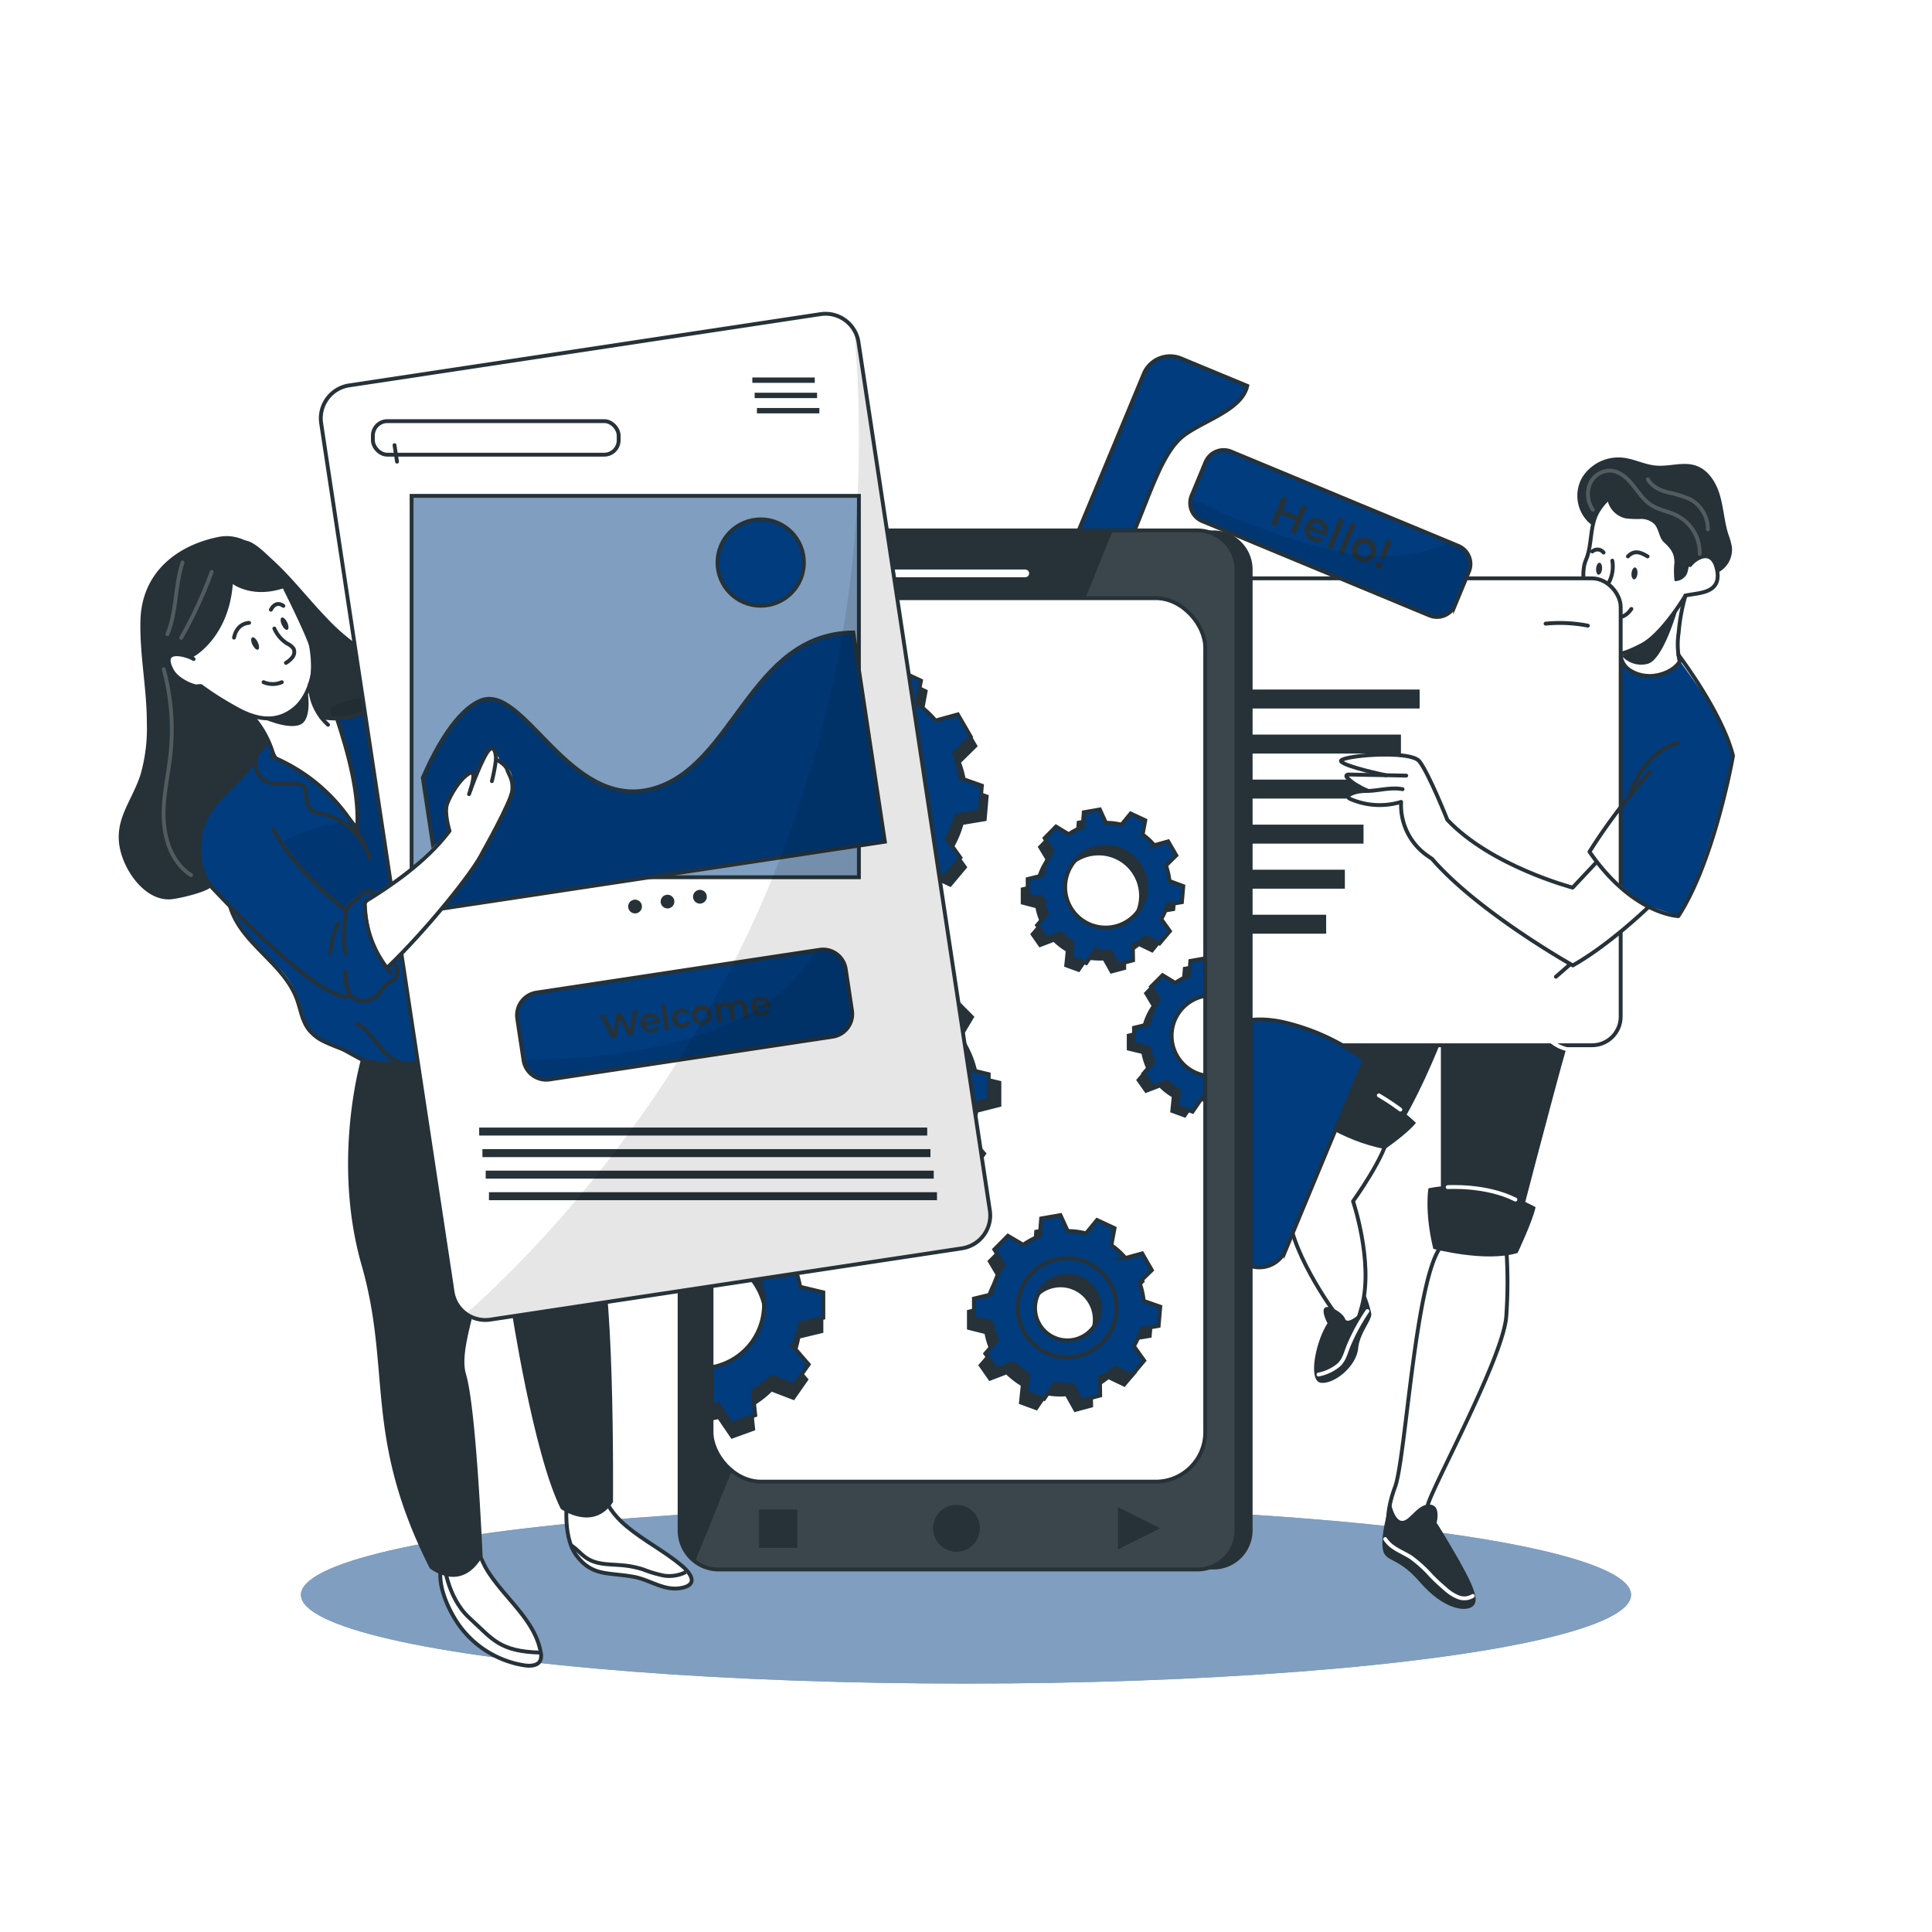 <svg class="animated" id="freepik_stories-usability-testing" xmlns="http://www.w3.org/2000/svg" viewBox="0 0 500 500" version="1.1" xmlns:xlink="http://www.w3.org/1999/xlink" xmlns:svgjs="http://svgjs.com/svgjs"><style>svg#freepik_stories-usability-testing:not(.animated) .animable {opacity: 0;}svg#freepik_stories-usability-testing.animated #freepik--background-simple--inject-347 {animation: 1s 1 forwards cubic-bezier(.36,-0.01,.5,1.38) slideLeft;animation-delay: 0s;}svg#freepik_stories-usability-testing.animated #freepik--Plants--inject-347 {animation: 1s 1 forwards cubic-bezier(.36,-0.01,.5,1.38) lightSpeedLeft;animation-delay: 0s;}svg#freepik_stories-usability-testing.animated #freepik--Shadow--inject-347 {animation: 1s 1 forwards cubic-bezier(.36,-0.01,.5,1.38) lightSpeedRight;animation-delay: 0s;}svg#freepik_stories-usability-testing.animated #freepik--character-2--inject-347 {animation: 1s 1 forwards cubic-bezier(.36,-0.01,.5,1.38) slideUp;animation-delay: 0s;}svg#freepik_stories-usability-testing.animated #freepik--Device--inject-347 {animation: 1s 1 forwards cubic-bezier(.36,-0.01,.5,1.38) slideDown;animation-delay: 0s;}svg#freepik_stories-usability-testing.animated #freepik--character-1--inject-347 {animation: 1s 1 forwards cubic-bezier(.36,-0.01,.5,1.38) lightSpeedRight;animation-delay: 0s;}            @keyframes slideLeft {                0% {                    opacity: 0;                    transform: translateX(-30px);                }                100% {                    opacity: 1;                    transform: translateX(0);                }            }                    @keyframes lightSpeedLeft {              from {                transform: translate3d(-50%, 0, 0) skewX(20deg);                opacity: 0;              }              60% {                transform: skewX(-10deg);                opacity: 1;              }              80% {                transform: skewX(2deg);              }              to {                opacity: 1;                transform: translate3d(0, 0, 0);              }            }                    @keyframes lightSpeedRight {              from {                transform: translate3d(50%, 0, 0) skewX(-20deg);                opacity: 0;              }              60% {                transform: skewX(10deg);                opacity: 1;              }              80% {                transform: skewX(-2deg);              }              to {                opacity: 1;                transform: translate3d(0, 0, 0);              }            }                    @keyframes slideUp {                0% {                    opacity: 0;                    transform: translateY(30px);                }                100% {                    opacity: 1;                    transform: inherit;                }            }                    @keyframes slideDown {                0% {                    opacity: 0;                    transform: translateY(-30px);                }                100% {                    opacity: 1;                    transform: translateY(0);                }            }        .animator-hidden { display: none; }</style><g id="freepik--background-simple--inject-347" class="animable animator-hidden" style="transform-origin: 267.219px 226.895px;"><path d="M320.64,80.39c-19.15,11.39-34.41,28.27-52.57,41.18-23.14,16.43-50.44,26-78,32.91-34.3,8.56-72.44,14.84-95.51,41.62-19.84,23-23.34,56.38-18.28,86.36,23.43,138.78,246.86,131,317.34,39.48,37.52-48.7,110.42-202.22,31-246.92a64.68,64.68,0,0,0-11.18-4.9C384,60.17,347.26,64.57,320.64,80.39Z" style="fill: #003C7E; transform-origin: 267.219px 226.895px;" id="el8ky9va9jij" class="animable"></path><g id="el5ktd9ywelcc"><path d="M320.64,80.39c-19.15,11.39-34.41,28.27-52.57,41.18-23.14,16.43-50.44,26-78,32.91-34.3,8.56-72.44,14.84-95.51,41.62-19.84,23-23.34,56.38-18.28,86.36,23.43,138.78,246.86,131,317.34,39.48,37.52-48.7,110.42-202.22,31-246.92a64.68,64.68,0,0,0-11.18-4.9C384,60.17,347.26,64.57,320.64,80.39Z" style="fill: rgb(255, 255, 255); opacity: 0.7; transform-origin: 267.219px 226.895px;" class="animable" id="el8yvllveqfns"></path></g></g><g id="freepik--Plants--inject-347" class="animable animator-hidden" style="transform-origin: 259.382px 355.001px;"><g id="freepik--freepik--Plants--inject-2--inject-347" class="animable" style="transform-origin: 401.212px 348.381px;"><path d="M418.65,339.48s2.4-2.92,2.53-3.13c1.48-2.37,2.95-7.8.94-10.23a3.71,3.71,0,0,0-5.23-.32,4.11,4.11,0,0,0-.29.3c-1.53,1.58-1.71,4.3-1.38,6.37C415.59,334.9,418.64,339.48,418.65,339.48Z" style="fill: #003C7E; transform-origin: 419.091px 332.176px;" id="elyodyzllezxp" class="animable"></path><path d="M442.45,328.22l-.33-.22c-2.71-1.58-7.83.81-9.92,2.67-.18.17-2.66,3-2.66,3l0,0c-.8.37-1.65.79-2.61,1.24-1.7.88-3.67,1.87-5.7,3.09a64.82,64.82,0,0,0-6.4,4.28,49.12,49.12,0,0,0-6.4,5.74l1.47-3.26c.81-2.68.78-8.34-1.8-10.12a3.7,3.7,0,0,0-5.12,1.07l-.21.36c-1.06,1.94-.5,4.62.35,6.52,1,2.16,4.8,5.54,5.11,5.81a65.52,65.52,0,0,0-5.38,6.93c-.95,1.41-1.88,2.86-2.78,4.32l.66-1.46c.8-2.68.79-8.33-1.79-10.11a3.72,3.72,0,0,0-5.14,1.08l-.19.35c-1.06,1.93-.51,4.61.34,6.51s4.08,4.9,4.94,5.66l-1,1.7c-1.62,2.71-3.24,5.43-4.91,8.05-.59.92-1.2,1.81-1.8,2.7l.56-1.26c.81-2.69.79-8.35-1.79-10.13a3.72,3.72,0,0,0-5.14,1.09l-.19.34c-1.07,1.95-.52,4.61.34,6.53s3.76,4.6,4.79,5.51c-.65.9-1.3,1.79-2,2.63-.48.56-.89,1.14-1.39,1.67s-1,1.07-1.45,1.6c-1,1-1.95,2-2.91,3-.66.65-1.31,1.27-2,1.9.6-.92,1.73-2.72,1.8-2.89A14.26,14.26,0,0,0,383,377a5.46,5.46,0,0,0,.28-.77,3.71,3.71,0,0,0-2.46-4.64c-.13,0-.25-.08-.39-.1-3.1-.5-7,3.57-8.29,6.07-.07.15-.72,1.83-1.1,2.89.13-.65.26-1.3.39-2,.25-1.35.47-2.71.71-4.17.09-.72.18-1.43.28-2.15s.13-1.49.2-2.24c.12-1.73.16-3.5.16-5.29,1.2.23,5.4,1,7.44.47s4.5-1.66,5.39-3.69a3.72,3.72,0,0,0-1.73-5,2.39,2.39,0,0,0-.37-.15c-3-1-7.49,2.46-9.12,4.74-.07.15-1.1,1.89-1.63,2.87,0-1.07,0-2.14-.05-3.22-.13-3.13-.34-6.29-.55-9.45l-.18-2.9c.42.09,5.42,1.06,7.71.52,2-.48,4.49-1.68,5.38-3.7a3.71,3.71,0,0,0-1.82-4.93,3.49,3.49,0,0,0-.79-.26c-3-1-7.48,2.47-9.12,4.73-.09.19-1.54,2.71-1.88,3.37-.12-2.11-.23-4.23-.24-6.33a63.08,63.08,0,0,1,.44-8.47c.18.08,5.4,1.11,7.75.52,2-.48,4.5-1.66,5.38-3.69a3.72,3.72,0,0,0-1.74-4.95,2.39,2.39,0,0,0-.37-.15c-3-1-7.48,2.46-9.11,4.73-.07.17-1.2,2.07-1.7,3l-.15-.07a47.66,47.66,0,0,1,1.94-8.26c.49-1.49,1-2.89,1.57-4.23.95.29,5.32,1.58,7.48,1.31s4.65-1.15,5.76-3.07a3.72,3.72,0,0,0-1.2-5.12,1.57,1.57,0,0,0-.33-.19c-2.87-1.28-7.71,1.63-9.59,3.7-.06.14-1,1.38-1.66,2.31l.81-1.79c1-2.18,2-4.09,2.92-5.78.53-1,1-1.82,1.51-2.61,1.08-.2,5.44-1,7.2-2.27s3.59-3.17,3.71-5.37a3.71,3.71,0,0,0-3.37-4,3.12,3.12,0,0,0-.43,0c-3.13.18-6.14,5-6.81,7.71a32.52,32.52,0,0,0-.49,4c-.48.76-1,1.58-1.5,2.48-1,1.67-2,3.57-3.06,5.72-.38.8-.75,1.59-1.11,2.4-.68,1.53-1.31,3.11-1.86,4.69A47.93,47.93,0,0,0,371,332.6l0,.09c-.12-.91-.58-3.44-.64-3.62-.81-2.68-3.94-7.4-7.09-7.47a3.71,3.71,0,0,0-3.68,3.76,2.42,2.42,0,0,0,0,.38c.28,2.12,2.19,4.09,4,5.2,2,1.29,7.06,2,7.46,2a65.5,65.5,0,0,0-.65,8.73c0,1.71,0,3.42.05,5.15-.13-.79-.27-1.49-.3-1.58-.8-2.68-3.94-7.38-7.09-7.45a3.71,3.71,0,0,0-3.68,3.73c0,.15,0,.28,0,.42.19,2.21,2.08,4.1,3.89,5.24s6.1,1.84,7.26,1.95c0,.67.05,1.33.08,2,.13,3.17.29,6.33.34,9.43,0,1.1,0,2.17,0,3.25-.13-.7-.24-1.28-.24-1.41-.81-2.68-3.94-7.39-7.09-7.45a3.69,3.69,0,0,0-3.7,3.7,4.38,4.38,0,0,0,0,.51c.18,2.21,2.07,4.11,3.88,5.25s5.72,1.78,7,2c0,1.1-.1,2.21-.17,3.29-.08.73-.11,1.44-.23,2.16s-.21,1.43-.32,2.14c-.26,1.36-.51,2.76-.79,4.07-.19.91-.39,1.79-.58,2.66,0-1.09-.07-3.21-.09-3.39-.39-2.79-2.79-7.9-5.87-8.43a3.72,3.72,0,0,0-4.17,3.19c0,.12,0,.23,0,.36-.15,2.2,1.47,4.39,3.05,5.77,1.73,1.51,6.43,3,7,3.15-.33,1.44-.66,2.85-1,4.18-1.15,4.58-2.29,8.35-3.11,11-.1.34-.21.66-.31.94l1.89.88c.14-.37.22-.78.36-1.24.78-2.68,1.84-6.52,2.9-11.17.35-1.47.68-3.05,1-4.67a46.86,46.86,0,0,0,4.74-.08c.75,2.24,3.67,5.77,4.05,6.23-1.07,1-2.13,2-3.14,2.93-3.49,3.19-6.47,5.73-8.65,7.45-.34.25-.64.49-.92.72l2.2,1,.12-.1c2.12-1.81,5.14-4.42,8.59-7.71,1.09-1,2.27-2.15,3.42-3.34.49.36,4.49,3.22,6.74,3.68,2.06.42,4.78.37,6.44-1.1a3.7,3.7,0,0,0,.49-5.23,2.35,2.35,0,0,0-.26-.29c-2.3-2.13-7.82-.9-10.26.47l-2.53,1.82c.48-.48.93-.89,1.43-1.43,1-1,1.89-2,2.9-3.1.46-.54.94-1.08,1.41-1.64s.93-1.16,1.4-1.74c1.06-1.39,2.07-2.84,3.06-4.33.86.83,4,3.78,5.95,4.49s4.71,1.12,6.56-.09a3.69,3.69,0,0,0,1.33-5.06l-.22-.33c-1.95-2.45-7.59-2.1-10.21-1.08-.17.06-2,1-2.94,1.5.59-.9,1.17-1.79,1.73-2.72,1.63-2.67,3.19-5.44,4.75-8.19.48-.85,1-1.67,1.46-2.51.3.3,3.93,3.87,6.15,4.68,1.95.72,4.71,1.11,6.55-.09a3.7,3.7,0,0,0,1.32-5.09,2.7,2.7,0,0,0-.2-.31c-2-2.45-7.59-2.1-10.22-1.08-.2.07-2.76,1.36-3.41,1.78,1.08-1.84,2.16-3.66,3.31-5.42a67.25,67.25,0,0,1,5-6.87c.14.15,3.92,3.9,6.18,4.73,2,.71,4.66,1.08,6.56-.1a3.71,3.71,0,0,0,1.28-5.09,2.7,2.7,0,0,0-.22-.33c-1.95-2.45-7.59-2.1-10.22-1.08-.17.06-2.14,1.07-3.07,1.58l-.11-.14a47,47,0,0,1,6.22-5.83c1.22-1,2.44-1.86,3.65-2.68.63.77,3.55,4.26,5.48,5.22s4.51,1.58,6.5.6a3.71,3.71,0,0,0,1.84-4.9l-.19-.36c-1.68-2.66-7.32-2.9-10-2.2-.15,0-1.58.6-2.67,1,.56-.37,1.12-.74,1.66-1.07,2-1.27,3.92-2.32,5.61-3.21l2.72-1.39c1,.45,5.11,2.12,7.26,2.07s4.74-.66,6.07-2.49A3.73,3.73,0,0,0,442.45,328.22Z" style="fill: #003C7E; transform-origin: 401.212px 348.381px;" id="elegd96i6sylb" class="animable"></path><path d="M368.33,315.62c1.65,1.81,6.73,4,6.73,4s.37-3.75.38-4c-.05-2.8-1.84-8.17-4.85-9.06a3.72,3.72,0,0,0-4.54,2.65,2.57,2.57,0,0,0-.08.38C365.56,311.72,366.92,314.07,368.33,315.62Z" style="fill: #003C7E; transform-origin: 370.668px 313.029px;" id="elrx7kt94ssz" class="animable"></path><g id="elvfrlmves8dd"><path d="M442.45,328.22l-.33-.22c-2.71-1.58-7.83.81-9.92,2.67-.18.17-2.66,3-2.66,3l0,0c-.8.37-1.65.79-2.61,1.24-1.7.88-3.67,1.87-5.7,3.09a64.82,64.82,0,0,0-6.4,4.28,49.12,49.12,0,0,0-6.4,5.74l1.47-3.26c.81-2.68.78-8.34-1.8-10.12a3.7,3.7,0,0,0-5.12,1.07l-.21.36c-1.06,1.94-.5,4.62.35,6.52,1,2.16,4.8,5.54,5.11,5.81a65.52,65.52,0,0,0-5.38,6.93c-.95,1.41-1.88,2.86-2.78,4.32l.66-1.46c.8-2.68.79-8.33-1.79-10.11a3.72,3.72,0,0,0-5.14,1.08l-.19.35c-1.06,1.93-.51,4.61.34,6.51s4.08,4.9,4.94,5.66l-1,1.7c-1.62,2.71-3.24,5.43-4.91,8.05-.59.92-1.2,1.81-1.8,2.7l.56-1.26c.81-2.69.79-8.35-1.79-10.13a3.72,3.72,0,0,0-5.14,1.09l-.19.34c-1.07,1.95-.52,4.61.34,6.53s3.76,4.6,4.79,5.51c-.65.9-1.3,1.79-2,2.63-.48.56-.89,1.14-1.39,1.67s-1,1.07-1.45,1.6c-1,1-1.95,2-2.91,3-.66.65-1.31,1.27-2,1.9.6-.92,1.73-2.72,1.8-2.89A14.26,14.26,0,0,0,383,377a5.46,5.46,0,0,0,.28-.77,3.71,3.71,0,0,0-2.46-4.64c-.13,0-.25-.08-.39-.1-3.1-.5-7,3.57-8.29,6.07-.07.15-.72,1.83-1.1,2.89.13-.65.26-1.3.39-2,.25-1.35.47-2.71.71-4.17.09-.72.18-1.43.28-2.15s.13-1.49.2-2.24c.12-1.73.16-3.5.16-5.29,1.2.23,5.4,1,7.44.47s4.5-1.66,5.39-3.69a3.72,3.72,0,0,0-1.73-5,2.39,2.39,0,0,0-.37-.15c-3-1-7.49,2.46-9.12,4.74-.07.15-1.1,1.89-1.63,2.87,0-1.07,0-2.14-.05-3.22-.13-3.13-.34-6.29-.55-9.45l-.18-2.9c.42.09,5.42,1.06,7.71.52,2-.48,4.49-1.68,5.38-3.7a3.71,3.71,0,0,0-1.82-4.93,3.49,3.49,0,0,0-.79-.26c-3-1-7.48,2.47-9.12,4.73-.09.19-1.54,2.71-1.88,3.37-.12-2.11-.23-4.23-.24-6.33a63.08,63.08,0,0,1,.44-8.47c.18.08,5.4,1.11,7.75.52,2-.48,4.5-1.66,5.38-3.69a3.72,3.72,0,0,0-1.74-4.95,2.39,2.39,0,0,0-.37-.15c-3-1-7.48,2.46-9.11,4.73-.07.17-1.2,2.07-1.7,3l-.15-.07a47.66,47.66,0,0,1,1.94-8.26c.49-1.49,1-2.89,1.57-4.23.95.29,5.32,1.58,7.48,1.31s4.65-1.15,5.76-3.07a3.72,3.72,0,0,0-1.2-5.12,1.57,1.57,0,0,0-.33-.19c-2.87-1.28-7.71,1.63-9.59,3.7-.06.14-1,1.38-1.66,2.31l.81-1.79c1-2.18,2-4.09,2.92-5.78.53-1,1-1.82,1.51-2.61,1.08-.2,5.44-1,7.2-2.27s3.59-3.17,3.71-5.37a3.71,3.71,0,0,0-3.37-4,3.12,3.12,0,0,0-.43,0c-3.13.18-6.14,5-6.81,7.71a32.52,32.52,0,0,0-.49,4c-.48.76-1,1.58-1.5,2.48-1,1.67-2,3.57-3.06,5.72-.38.8-.75,1.59-1.11,2.4-.68,1.53-1.31,3.11-1.86,4.69A47.93,47.93,0,0,0,371,332.6l0,.09c-.12-.91-.58-3.44-.64-3.62-.81-2.68-3.94-7.4-7.09-7.47a3.71,3.71,0,0,0-3.68,3.76,2.42,2.42,0,0,0,0,.38c.28,2.12,2.19,4.09,4,5.2,2,1.29,7.06,2,7.46,2a65.5,65.5,0,0,0-.65,8.73c0,1.71,0,3.42.05,5.15-.13-.79-.27-1.49-.3-1.58-.8-2.68-3.94-7.38-7.09-7.45a3.71,3.71,0,0,0-3.68,3.73c0,.15,0,.28,0,.42.19,2.21,2.08,4.1,3.89,5.24s6.1,1.84,7.26,1.95c0,.67.05,1.33.08,2,.13,3.17.29,6.33.34,9.43,0,1.1,0,2.17,0,3.25-.13-.7-.24-1.28-.24-1.41-.81-2.68-3.94-7.39-7.09-7.45a3.69,3.69,0,0,0-3.7,3.7,4.38,4.38,0,0,0,0,.51c.18,2.21,2.07,4.11,3.88,5.25s5.72,1.78,7,2c0,1.1-.1,2.21-.17,3.29-.08.73-.11,1.44-.23,2.16s-.21,1.43-.32,2.14c-.26,1.36-.51,2.76-.79,4.07-.19.91-.39,1.79-.58,2.66,0-1.09-.07-3.21-.09-3.39-.39-2.79-2.79-7.9-5.87-8.43a3.72,3.72,0,0,0-4.17,3.19c0,.12,0,.23,0,.36-.15,2.2,1.47,4.39,3.05,5.77,1.73,1.51,6.43,3,7,3.15-.33,1.44-.66,2.85-1,4.18-1.15,4.58-2.29,8.35-3.11,11-.1.34-.21.66-.31.94l1.89.88c.14-.37.22-.78.36-1.24.78-2.68,1.84-6.52,2.9-11.17.35-1.47.68-3.05,1-4.67a46.86,46.86,0,0,0,4.74-.08c.75,2.24,3.67,5.77,4.05,6.23-1.07,1-2.13,2-3.14,2.93-3.49,3.19-6.47,5.73-8.65,7.45-.34.25-.64.49-.92.72l2.2,1,.12-.1c2.12-1.81,5.14-4.42,8.59-7.71,1.09-1,2.27-2.15,3.42-3.34.49.36,4.49,3.22,6.74,3.68,2.06.42,4.78.37,6.44-1.1a3.7,3.7,0,0,0,.49-5.23,2.35,2.35,0,0,0-.26-.29c-2.3-2.13-7.82-.9-10.26.47l-2.53,1.82c.48-.48.93-.89,1.43-1.43,1-1,1.89-2,2.9-3.1.46-.54.94-1.08,1.41-1.64s.93-1.16,1.4-1.74c1.06-1.39,2.07-2.84,3.06-4.33.86.83,4,3.78,5.95,4.49s4.71,1.12,6.56-.09a3.69,3.69,0,0,0,1.33-5.06l-.22-.33c-1.95-2.45-7.59-2.1-10.21-1.08-.17.06-2,1-2.94,1.5.59-.9,1.17-1.79,1.73-2.72,1.63-2.67,3.19-5.44,4.75-8.19.48-.85,1-1.67,1.46-2.51.3.3,3.93,3.87,6.15,4.68,1.95.72,4.71,1.11,6.55-.09a3.7,3.7,0,0,0,1.32-5.09,2.7,2.7,0,0,0-.2-.31c-2-2.45-7.59-2.1-10.22-1.08-.2.07-2.76,1.36-3.41,1.78,1.08-1.84,2.16-3.66,3.31-5.42a67.25,67.25,0,0,1,5-6.87c.14.15,3.92,3.9,6.18,4.73,2,.71,4.66,1.08,6.56-.1a3.71,3.71,0,0,0,1.28-5.09,2.7,2.7,0,0,0-.22-.33c-1.95-2.45-7.59-2.1-10.22-1.08-.17.06-2.14,1.07-3.07,1.58l-.11-.14a47,47,0,0,1,6.22-5.83c1.22-1,2.44-1.86,3.65-2.68.63.77,3.55,4.26,5.48,5.22s4.51,1.58,6.5.6a3.71,3.71,0,0,0,1.84-4.9l-.19-.36c-1.68-2.66-7.32-2.9-10-2.2-.15,0-1.58.6-2.67,1,.56-.37,1.12-.74,1.66-1.07,2-1.27,3.92-2.32,5.61-3.21l2.72-1.39c1,.45,5.11,2.12,7.26,2.07s4.74-.66,6.07-2.49A3.73,3.73,0,0,0,442.45,328.22Z" style="fill: #003C7E; opacity: 0.5; isolation: isolate; transform-origin: 401.212px 348.381px;" class="animable" id="eld2ej3wqxcpg"></path></g><g id="elcg06wvmapl"><path d="M418.65,339.48s2.4-2.92,2.53-3.13c1.48-2.37,2.95-7.8.94-10.23a3.71,3.71,0,0,0-5.23-.32,4.11,4.11,0,0,0-.29.3c-1.53,1.58-1.71,4.3-1.38,6.37C415.59,334.9,418.64,339.48,418.65,339.48Z" style="fill: #003C7E; opacity: 0.3; isolation: isolate; transform-origin: 419.091px 332.176px;" class="animable" id="eltnt8znynyab"></path></g><g id="elkjqsisvjjki"><path d="M368.33,315.62c1.65,1.81,6.73,4,6.73,4s.37-3.75.38-4c-.05-2.8-1.84-8.17-4.85-9.06a3.72,3.72,0,0,0-4.54,2.65,2.57,2.57,0,0,0-.08.38C365.56,311.72,366.92,314.07,368.33,315.62Z" style="fill: #003C7E; opacity: 0.3; isolation: isolate; transform-origin: 370.668px 313.029px;" class="animable" id="elqepobr6u1g"></path></g></g><g id="freepik--freepik-plants-inject-2--inject-347" class="animable" style="transform-origin: 111.277px 364.166px;"><path d="M130,338.69s-.35-3.51-.4-3.73c-.6-2.54-3.23-7.08-6.16-7.34a3.44,3.44,0,0,0-3.63,3.25,2.54,2.54,0,0,0,0,.39c0,2.05,1.72,3.95,3.3,5.09C125,337.71,130,338.69,130,338.69Z" style="fill: #003C7E; transform-origin: 124.901px 333.152px;" id="elc0q3g7wlxyd" class="animable"></path><path d="M138.21,315.55l-.37.07c-2.82.76-4.61,5.71-4.74,8.32,0,.23.26,3.75.26,3.75l0,0c-.29.78-.57,1.61-.9,2.55-.53,1.7-1.17,3.65-1.7,5.8a60.34,60.34,0,0,0-1.37,7,45.55,45.55,0,0,0-.4,8l-1.2-3.11c-1.24-2.3-5-6-7.87-5.46a3.44,3.44,0,0,0-2.65,4.09,3.06,3.06,0,0,0,.1.38c.58,2,2.72,3.36,4.54,4.05,2.06.77,6.81.46,7.19.43a61.42,61.42,0,0,0,1.06,8.11c.3,1.56.66,3.12,1,4.68l-.54-1.4c-1.24-2.29-5-6-7.85-5.46a3.47,3.47,0,0,0-2.66,4.12l.1.35c.58,2,2.71,3.36,4.53,4.05s5.92.51,7,.45l.44,1.8c.73,2.85,1.46,5.71,2.1,8.53.22,1,.41,2,.6,3l-.46-1.2c-1.25-2.3-5-6-7.88-5.47a3.47,3.47,0,0,0-2.65,4.12l.1.35c.58,2,2.71,3.37,4.55,4.06s5.5.53,6.78.45c.17,1,.33,2,.44,3,.06.69.17,1.34.2,2s.07,1.35.11,2c0,1.29.05,2.62.05,3.87,0,.86,0,1.7,0,2.54-.22-1-.67-2.93-.73-3.08a13.26,13.26,0,0,0-4-5.45,4.94,4.94,0,0,0-.33-.7,3.46,3.46,0,0,0-4.68-1.41,3.37,3.37,0,0,0-.32.19c-2.37,1.72-2.25,7-1.44,9.47.06.14.74,1.67,1.2,2.63l-1.06-1.57c-.73-1.05-1.48-2.09-2.29-3.2-.41-.53-.83-1.06-1.23-1.59s-.9-1.07-1.36-1.61c-1.06-1.22-2.21-2.4-3.39-3.58.94-.64,4.18-2.95,5.2-4.62s1.85-4.06,1.09-6a3.46,3.46,0,0,0-4.42-2.11l-.33.14c-2.6,1.34-3.29,6.57-2.86,9.15.06.14.53,2,.83,3-.71-.7-1.42-1.4-2.16-2.08-2.16-2-4.39-3.91-6.62-5.84l-2-1.79c.33-.22,4.26-2.89,5.4-4.75,1-1.67,1.84-4.08,1.09-6a3.44,3.44,0,0,0-4.45-2,2.87,2.87,0,0,0-.7.35c-2.59,1.34-3.28,6.56-2.86,9.13.07.19.78,2.81,1,3.46-1.48-1.31-3-2.63-4.34-4A58.86,58.86,0,0,1,95,365.67c.17-.07,4.28-2.84,5.43-4.78,1-1.67,1.86-4.07,1.1-6a3.48,3.48,0,0,0-4.43-2.09,2.33,2.33,0,0,0-.33.14c-2.6,1.34-3.28,6.56-2.85,9.13.06.16.58,2.15.87,3.1l-.14.06a43.53,43.53,0,0,1-4.19-6.71c-.67-1.3-1.25-2.58-1.77-3.82.81-.44,4.53-2.48,5.78-4.09s2.29-3.83,1.75-5.82a3.48,3.48,0,0,0-4.18-2.57,1.33,1.33,0,0,0-.34.1c-2.73,1.05-4,6.17-3.85,8.77.05.13.25,1.57.44,2.61L87.66,352c-.8-2.07-1.39-4-1.9-5.72-.28-1-.53-1.88-.73-2.71.57-.85,2.87-4.3,3.22-6.26s.27-4.45-1.12-6a3.45,3.45,0,0,0-4.86-.39,3.63,3.63,0,0,0-.28.27c-1.94,2.19-.75,7.33.63,9.56a30.44,30.44,0,0,0,2.33,3c.19.82.4,1.69.66,2.62.47,1.73,1,3.69,1.77,5.78.28.78.56,1.55.86,2.31q.86,2.19,1.89,4.31a44,44,0,0,0,4.07,6.91l0,.09c-.69-.52-2.66-1.87-2.82-1.95-2.31-1.23-7.48-2.26-9.6-.22a3.47,3.47,0,0,0,.07,4.9,2,2,0,0,0,.27.24c1.59,1.21,4.14,1.23,6,.8,2.19-.5,5.94-3.37,6.25-3.6a60.14,60.14,0,0,0,5.34,6.16c1.12,1.14,2.27,2.24,3.44,3.35-.6-.43-1.16-.8-1.24-.84-2.3-1.23-7.47-2.24-9.58-.21a3.45,3.45,0,0,0,0,4.89,3.4,3.4,0,0,0,.29.26c1.58,1.33,4.07,1.32,6,.88s5.22-2.84,6.06-3.53c.46.42.9.84,1.36,1.25,2.18,2,4.38,4,6.46,6,.75.71,1.44,1.43,2.14,2.14-.54-.37-1-.68-1.09-.76-2.3-1.23-7.47-2.25-9.59-.21a3.45,3.45,0,0,0,0,4.88,2.67,2.67,0,0,0,.36.31c1.58,1.33,4.08,1.33,6,.88s4.93-2.62,5.91-3.36c.7.75,1.4,1.52,2.07,2.27.43.53.88,1,1.27,1.57s.81,1.08,1.21,1.62c.73,1.06,1.49,2.15,2.17,3.19.48.73.93,1.44,1.38,2.13-.73-.7-2.17-2.06-2.3-2.17-2.1-1.56-7-3.34-9.43-1.65a3.46,3.46,0,0,0-.63,4.85,1.88,1.88,0,0,0,.22.26c1.36,1.55,3.87,1.91,5.82,1.78,2.14-.16,6.18-2.32,6.68-2.58.74,1.17,1.46,2.32,2.11,3.41,2.28,3.77,4,7,5.22,9.27.16.28.3.56.42.81l1.82-.67c-.15-.33-.37-.66-.58-1.05-1.26-2.28-3.11-5.5-5.48-9.26-.75-1.19-1.58-2.44-2.43-3.73a41.78,41.78,0,0,0,3.05-3.19c2,1,6.23,1.37,6.78,1.42,0,1.38-.06,2.72-.12,4-.18,4.41-.46,8.05-.75,10.62q-.09.58-.12,1.08l2.12-.77,0-.15c.19-2.58.45-6.29.54-10.74,0-1.4.07-2.91,0-4.46.56-.08,5.08-.85,6.87-2,1.62-1.09,3.38-2.92,3.49-5a3.46,3.46,0,0,0-3.13-3.76c-.12,0-.25,0-.36,0-2.93.13-5.74,4.59-6.43,7.1,0,.16-.3,1.82-.45,2.87,0-.63,0-1.2,0-1.89,0-1.29-.09-2.57-.14-3.95,0-.66-.1-1.33-.16-2s-.16-1.37-.24-2.07c-.22-1.61-.51-3.24-.85-4.86,1.12,0,5.11-.15,6.88-1s3.84-2.38,4.25-4.4a3.45,3.45,0,0,0-2.48-4.2l-.36-.08c-2.9-.31-6.37,3.65-7.42,6.05-.07.15-.64,1.94-.94,2.93-.21-1-.41-1.94-.66-2.93-.7-2.83-1.5-5.68-2.3-8.52-.24-.88-.47-1.74-.7-2.61.4,0,5.14-.06,7.13-1,1.77-.83,3.83-2.4,4.25-4.4a3.48,3.48,0,0,0-2.5-4.22l-.34-.07c-2.91-.3-6.37,3.65-7.43,6-.08.19-.91,2.73-1,3.43-.52-1.92-1-3.83-1.42-5.75a60.88,60.88,0,0,1-1.23-7.84c.19,0,5.14,0,7.18-1,1.76-.83,3.78-2.37,4.24-4.4a3.46,3.46,0,0,0-2.52-4.19,2.41,2.41,0,0,0-.37-.07c-2.9-.32-6.37,3.64-7.42,6.05-.07.16-.7,2.12-1,3.07l-.16,0a43,43,0,0,1,.22-7.94c.15-1.45.38-2.84.62-4.18.93.1,5.15.45,7.06-.2s4-1.93,4.66-3.9a3.45,3.45,0,0,0-2-4.43l-.36-.11c-2.86-.64-6.73,2.93-8.05,5.19-.07.12-.63,1.43-1.08,2.41.12-.6.24-1.22.37-1.79.48-2.16,1-4.11,1.56-5.82.31-1,.6-1.86.87-2.71,1-.38,4.76-2,6.14-3.44s2.67-3.58,2.34-5.66A3.48,3.48,0,0,0,138.21,315.55Z" style="fill: #003C7E; transform-origin: 114.223px 364.166px;" id="elnz3wprcwpnf" class="animable"></path><path d="M81.2,356.31c2.29.09,7-1.86,7-1.86s-2.23-2.7-2.4-2.89c-1.89-1.8-6.61-4.14-9.18-2.74a3.48,3.48,0,0,0-1.23,4.76,3,3,0,0,0,.2.29C76.8,355.57,79.25,356.22,81.2,356.31Z" style="fill: #003C7E; transform-origin: 81.555px 352.353px;" id="elbseg3eevueu" class="animable"></path><g id="elt9lrpsm4m9"><path d="M138.21,315.55l-.37.07c-2.82.76-4.61,5.71-4.74,8.32,0,.23.26,3.75.26,3.75l0,0c-.29.78-.57,1.61-.9,2.55-.53,1.7-1.17,3.65-1.7,5.8a60.34,60.34,0,0,0-1.37,7,45.55,45.55,0,0,0-.4,8l-1.2-3.11c-1.24-2.3-5-6-7.87-5.46a3.44,3.44,0,0,0-2.65,4.09,3.06,3.06,0,0,0,.1.38c.58,2,2.72,3.36,4.54,4.05,2.06.77,6.81.46,7.19.43a61.42,61.42,0,0,0,1.06,8.11c.3,1.56.66,3.12,1,4.68l-.54-1.4c-1.24-2.29-5-6-7.85-5.46a3.47,3.47,0,0,0-2.66,4.12l.1.35c.58,2,2.71,3.36,4.53,4.05s5.92.51,7,.45l.44,1.8c.73,2.85,1.46,5.71,2.1,8.53.22,1,.41,2,.6,3l-.46-1.2c-1.25-2.3-5-6-7.88-5.47a3.47,3.47,0,0,0-2.65,4.12l.1.35c.58,2,2.71,3.37,4.55,4.06s5.5.53,6.78.45c.17,1,.33,2,.44,3,.06.69.17,1.34.2,2s.07,1.35.11,2c0,1.29.05,2.62.05,3.87,0,.86,0,1.7,0,2.54-.22-1-.67-2.93-.73-3.08a13.26,13.26,0,0,0-4-5.45,4.94,4.94,0,0,0-.33-.7,3.46,3.46,0,0,0-4.68-1.41,3.37,3.37,0,0,0-.32.19c-2.37,1.72-2.25,7-1.44,9.47.06.14.74,1.67,1.2,2.63l-1.06-1.57c-.73-1.05-1.48-2.09-2.29-3.2-.41-.53-.83-1.06-1.23-1.59s-.9-1.07-1.36-1.61c-1.06-1.22-2.21-2.4-3.39-3.58.94-.64,4.18-2.95,5.2-4.62s1.85-4.06,1.09-6a3.46,3.46,0,0,0-4.42-2.11l-.33.14c-2.6,1.34-3.29,6.57-2.86,9.15.06.14.53,2,.83,3-.71-.7-1.42-1.4-2.16-2.08-2.16-2-4.39-3.91-6.62-5.84l-2-1.79c.33-.22,4.26-2.89,5.4-4.75,1-1.67,1.84-4.08,1.09-6a3.44,3.44,0,0,0-4.45-2,2.87,2.87,0,0,0-.7.35c-2.59,1.34-3.28,6.56-2.86,9.13.07.19.78,2.81,1,3.46-1.48-1.31-3-2.63-4.34-4A58.86,58.86,0,0,1,95,365.67c.17-.07,4.28-2.84,5.43-4.78,1-1.67,1.86-4.07,1.1-6a3.48,3.48,0,0,0-4.43-2.09,2.33,2.33,0,0,0-.33.14c-2.6,1.34-3.28,6.56-2.85,9.13.06.16.58,2.15.87,3.1l-.14.06a43.53,43.53,0,0,1-4.19-6.71c-.67-1.3-1.25-2.58-1.77-3.82.81-.44,4.53-2.48,5.78-4.09s2.29-3.83,1.75-5.82a3.48,3.48,0,0,0-4.18-2.57,1.33,1.33,0,0,0-.34.1c-2.73,1.05-4,6.17-3.85,8.77.05.13.25,1.57.44,2.61L87.66,352c-.8-2.07-1.39-4-1.9-5.72-.28-1-.53-1.88-.73-2.71.57-.85,2.87-4.3,3.22-6.26s.27-4.45-1.12-6a3.45,3.45,0,0,0-4.86-.39,3.63,3.63,0,0,0-.28.27c-1.94,2.19-.75,7.33.63,9.56a30.44,30.44,0,0,0,2.33,3c.19.82.4,1.69.66,2.62.47,1.73,1,3.69,1.77,5.78.28.78.56,1.55.86,2.31q.86,2.19,1.89,4.31a44,44,0,0,0,4.07,6.91l0,.09c-.69-.52-2.66-1.87-2.82-1.95-2.31-1.23-7.48-2.26-9.6-.22a3.47,3.47,0,0,0,.07,4.9,2,2,0,0,0,.27.24c1.59,1.21,4.14,1.23,6,.8,2.19-.5,5.94-3.37,6.25-3.6a60.14,60.14,0,0,0,5.34,6.16c1.12,1.14,2.27,2.24,3.44,3.35-.6-.43-1.16-.8-1.24-.84-2.3-1.23-7.47-2.24-9.58-.21a3.45,3.45,0,0,0,0,4.89,3.4,3.4,0,0,0,.29.26c1.58,1.33,4.07,1.32,6,.88s5.22-2.84,6.06-3.53c.46.42.9.84,1.36,1.25,2.18,2,4.38,4,6.46,6,.75.71,1.44,1.43,2.14,2.14-.54-.37-1-.68-1.09-.76-2.3-1.23-7.47-2.25-9.59-.21a3.45,3.45,0,0,0,0,4.88,2.67,2.67,0,0,0,.36.31c1.58,1.33,4.08,1.33,6,.88s4.93-2.62,5.91-3.36c.7.75,1.4,1.52,2.07,2.27.43.53.88,1,1.27,1.57s.81,1.08,1.21,1.62c.73,1.06,1.49,2.15,2.17,3.19.48.73.93,1.44,1.38,2.13-.73-.7-2.17-2.06-2.3-2.17-2.1-1.56-7-3.34-9.43-1.65a3.46,3.46,0,0,0-.63,4.85,1.88,1.88,0,0,0,.22.26c1.36,1.55,3.87,1.91,5.82,1.78,2.14-.16,6.18-2.32,6.68-2.58.74,1.17,1.46,2.32,2.11,3.41,2.28,3.77,4,7,5.22,9.27.16.28.3.56.42.81l1.82-.67c-.15-.33-.37-.66-.58-1.05-1.26-2.28-3.11-5.5-5.48-9.26-.75-1.19-1.58-2.44-2.43-3.73a41.78,41.78,0,0,0,3.05-3.19c2,1,6.23,1.37,6.78,1.42,0,1.38-.06,2.72-.12,4-.18,4.41-.46,8.05-.75,10.62q-.09.58-.12,1.08l2.12-.77,0-.15c.19-2.58.45-6.29.54-10.74,0-1.4.07-2.91,0-4.46.56-.08,5.08-.85,6.87-2,1.62-1.09,3.38-2.92,3.49-5a3.46,3.46,0,0,0-3.13-3.76c-.12,0-.25,0-.36,0-2.93.13-5.74,4.59-6.43,7.1,0,.16-.3,1.82-.45,2.87,0-.63,0-1.2,0-1.89,0-1.29-.09-2.57-.14-3.95,0-.66-.1-1.33-.16-2s-.16-1.37-.24-2.07c-.22-1.61-.51-3.24-.85-4.86,1.12,0,5.11-.15,6.88-1s3.84-2.38,4.25-4.4a3.45,3.45,0,0,0-2.48-4.2l-.36-.08c-2.9-.31-6.37,3.65-7.42,6.05-.07.15-.64,1.94-.94,2.93-.21-1-.41-1.94-.66-2.93-.7-2.83-1.5-5.68-2.3-8.52-.24-.88-.47-1.74-.7-2.61.4,0,5.14-.06,7.13-1,1.77-.83,3.83-2.4,4.25-4.4a3.48,3.48,0,0,0-2.5-4.22l-.34-.07c-2.91-.3-6.37,3.65-7.43,6-.08.19-.91,2.73-1,3.43-.52-1.92-1-3.83-1.42-5.75a60.88,60.88,0,0,1-1.23-7.84c.19,0,5.14,0,7.18-1,1.76-.83,3.78-2.37,4.24-4.4a3.46,3.46,0,0,0-2.52-4.19,2.41,2.41,0,0,0-.37-.07c-2.9-.32-6.37,3.64-7.42,6.05-.07.16-.7,2.12-1,3.07l-.16,0a43,43,0,0,1,.22-7.94c.15-1.45.38-2.84.62-4.18.93.1,5.15.45,7.06-.2s4-1.93,4.66-3.9a3.45,3.45,0,0,0-2-4.43l-.36-.11c-2.86-.64-6.73,2.93-8.05,5.19-.07.12-.63,1.43-1.08,2.41.12-.6.24-1.22.37-1.79.48-2.16,1-4.11,1.56-5.82.31-1,.6-1.86.87-2.71,1-.38,4.76-2,6.14-3.44s2.67-3.58,2.34-5.66A3.48,3.48,0,0,0,138.21,315.55Z" style="fill: #003C7E; opacity: 0.5; isolation: isolate; transform-origin: 114.223px 364.166px;" class="animable" id="elfwftyxnk645"></path></g><g id="elstevh7mynhq"><path d="M130,338.69s-.35-3.51-.4-3.73c-.6-2.54-3.23-7.08-6.16-7.34a3.44,3.44,0,0,0-3.63,3.25,2.54,2.54,0,0,0,0,.39c0,2.05,1.72,3.95,3.3,5.09C125,337.71,130,338.69,130,338.69Z" style="fill: #003C7E; opacity: 0.3; isolation: isolate; transform-origin: 124.901px 333.152px;" class="animable" id="el6zdhu6ely0k"></path></g><g id="eljg5yrpqo60r"><path d="M81.2,356.31c2.29.09,7-1.86,7-1.86s-2.23-2.7-2.4-2.89c-1.89-1.8-6.61-4.14-9.18-2.74a3.48,3.48,0,0,0-1.23,4.76,3,3,0,0,0,.2.29C76.8,355.57,79.25,356.22,81.2,356.31Z" style="fill: #003C7E; opacity: 0.3; isolation: isolate; transform-origin: 81.555px 352.353px;" class="animable" id="elr3zwxz8dnm9"></path></g></g></g><g id="freepik--Shadow--inject-347" class="animable" style="transform-origin: 250px 412.74px;"><ellipse cx="250" cy="412.74" rx="172.12" ry="22.97" style="fill: #003C7E; transform-origin: 250px 412.74px;" id="el3awjo3jfxuc" class="animable"></ellipse><g id="el5mzh91md7wl"><ellipse cx="250" cy="412.74" rx="172.12" ry="22.97" style="fill: rgb(255, 255, 255); opacity: 0.5; transform-origin: 250px 412.74px;" class="animable" id="eljmo9v129wde"></ellipse></g></g><g id="freepik--character-2--inject-347" class="animable" style="transform-origin: 333.479px 253.165px;"><path d="M448.5,195.6s-6.12,28.16-14.15,41.5l-9.17-3.24-4.56,3.82L401.23,254s-29.34-9.78-34.79-19.33,2.11-22.14,2.11-22.14l19.15-46.1.17-.09,8.23-4.39s1.49-.19,3.75-.35c.77-.06,1.64-.1,2.57-.14,4.59-.19,10.65-.07,14.6,1.42a27.22,27.22,0,0,0,12.92,1.68s8.2,11,13.3,18.66S448.5,195.6,448.5,195.6Z" style="fill: #003C7E; transform-origin: 406.483px 207.695px;" id="elw1hz9wuc7zq" class="animable"></path><path d="M341.23,284.07s-6.6,17.45-7.64,27.84S345.36,340,345.36,340s-6.2,11.08-4.13,14.55,8-5.2,10.94-16.63-2.3-27-2.3-27,8.47-12,8.91-17.26S341.23,284.07,341.23,284.07Z" style="fill: rgb(255, 255, 255); transform-origin: 346.159px 319.697px;" id="elgyv99hoj24" class="animable"></path><path d="M341.35,284.07s-6.7,17.45-7.76,27.84,12,28.06,12,28.06-6.3,11.08-4.21,14.55,8.19-5.2,11.13-16.63-2.34-27-2.34-27,8.62-12,9.06-17.26S341.35,284.07,341.35,284.07Z" style="fill: none; stroke: rgb(38, 50, 56); stroke-linecap: round; stroke-linejoin: round; transform-origin: 346.383px 319.682px;" id="ely16id3qqwaj" class="animable"></path><path d="M343.56,342.46s-1.7-3.12-.71-4,4.67,1.27,5.24,2.83,3.39-.95,3.39-.95l1.63-5.86a27.77,27.77,0,0,1,1.78,5.53c.14,1.7-3,4.92-3.4,8.93-.47,4.71-6.23,9.35-9.63,8.92S340.44,347.28,343.56,342.46Z" style="fill: rgb(38, 50, 56); transform-origin: 347.488px 346.184px;" id="elou8ns5pjvvs" class="animable"></path><path d="M353.89,339.31a51.58,51.58,0,0,0-4.74,8.66c-.85,1.91-1.17,4-2.78,5.37a11.69,11.69,0,0,1-5.14,2.39" style="fill: none; stroke: rgb(255, 255, 255); stroke-linecap: round; stroke-linejoin: round; transform-origin: 347.56px 347.52px;" id="eli3avs14obqe" class="animable"></path><g id="el6qkl765ze2n"><path d="M420.62,237.68,401.23,254s-29.34-9.78-34.79-19.33,2.11-22.14,2.11-22.14l19.15-46.1.17-.09c4-1.13,8-3.38,12-4.74a23.19,23.19,0,0,1,2.69-.77c0,.21-.08.42-.12.63a78.79,78.79,0,0,0,10.9,55.8c2.09,3.28,2.89,7.22,4.5,10.75a31.78,31.78,0,0,1,2.49,6.83A16.26,16.26,0,0,1,420.62,237.68Z" style="opacity: 0.1; transform-origin: 392.543px 207.415px;" class="animable" id="elvcy2btz916"></path></g><path d="M419.4,170.18s.56,3.92,6.33,4.66a10,10,0,0,0,9-3.62,29.65,29.65,0,0,1,.07-10.25c1-5.44,2.66-7.07,2.66-7.07s6.7.08,7.11-5.16-6.17-8.1-8.34-5.88-5-5.87-5-5.87l-7.67-4.42-5.63-5-4.38,4.23s-1.44,5-1.78,7.4-2,6.63-2,8.72.6,13.59,1.9,17.21,4.69,4.64,6.21,4.35S419.4,170.18,419.4,170.18Z" style="fill: rgb(255, 255, 255); transform-origin: 427.179px 151.243px;" id="el2vrt8eo7sgg" class="animable"></path><path d="M359.5,397c-.7-3.59-.11-7.76,1.53-12.14,2.85-7.59,5.41-57.29,12.63-63,4.66-3.68,16.17,1.26,16.17,1.26a124.14,124.14,0,0,1,0,17.41c-.63,10.76-20.24,46.21-20.4,49.38a6.21,6.21,0,0,0,1.11,2.72Z" style="fill: rgb(255, 255, 255); transform-origin: 374.673px 358.749px;" id="el05484jaez5th" class="animable"></path><path d="M359.5,397c-.7-3.59-.11-7.76,1.53-12.14,2.85-7.59,5.41-57.29,12.63-63,4.66-3.68,16.17,1.26,16.17,1.26a124.14,124.14,0,0,1,0,17.41c-.63,10.76-20.24,46.21-20.4,49.38a6.21,6.21,0,0,0,1.11,2.72Z" style="fill: none; stroke: rgb(38, 50, 56); stroke-linecap: round; stroke-linejoin: round; transform-origin: 374.673px 358.749px;" id="eltb0zimotbvr" class="animable"></path><path d="M359.87,388.59s-2.47,7.5-2.07,11.78,3.49,1.95,9.59,9S379,417.19,381,415.81s.81-4.95-5.39-15.44-3.9-5.89-3.9-5.89,1.26-4.37-1.13-5c-3.46-.9-5.51,4.13-7.68,4.13S359.87,388.59,359.87,388.59Z" style="fill: rgb(38, 50, 56); transform-origin: 369.823px 402.484px;" id="elgiyleekvai7" class="animable"></path><path d="M358.49,398.31a7.69,7.69,0,0,0,1.95,2c1.5,1.08,3.24,1.76,4.79,2.78a34,34,0,0,1,5.24,4.8c1.16,1.18,2.38,2.3,3.64,3.37a10.83,10.83,0,0,0,3.28,2.09,4.18,4.18,0,0,0,3.76-.32" style="fill: none; stroke: rgb(255, 255, 255); stroke-linecap: round; stroke-linejoin: round; transform-origin: 369.82px 405.982px;" id="elilvrm1rkzi" class="animable"></path><path d="M419.43,126.27c-2.74,2.16-5.7,4.64-6.8,8.09s-.79,7.29-2.22,10.64c-1,2.32-.57,5.6-.43,8.05a78.64,78.64,0,0,0,1.55,11.44c.58,2.81,1.76,4.58,4.73,4.93s6.12-1.17,8.64-2.48c4.07-2.1,8.89-8.81,11.3-12.81,3.2-.76,9.31-.37,8.2-6.49s-5.72-3.15-7-1.39" style="fill: none; stroke: rgb(38, 50, 56); stroke-linecap: round; stroke-linejoin: round; transform-origin: 427.15px 147.87px;" id="elzjdnprhyy3" class="animable"></path><path d="M421.3,144c1.58-1.67,3.21-1.16,5.09,0" style="fill: none; stroke: rgb(38, 50, 56); stroke-linecap: round; stroke-linejoin: round; transform-origin: 423.845px 143.465px;" id="elnz3se1e4qok" class="animable"></path><path d="M417.26,145.1a8.85,8.85,0,0,1-1.62,6.81,3.64,3.64,0,0,0-.95,1.72,2.52,2.52,0,0,0,1,1.93" style="fill: none; stroke: rgb(38, 50, 56); stroke-linecap: round; stroke-linejoin: round; transform-origin: 416.041px 150.33px;" id="elmiqf2d0tyw" class="animable"></path><path d="M417.12,159.81c2.42.21,3.79-.36,5.08-2.22" style="fill: none; stroke: rgb(38, 50, 56); stroke-linecap: round; stroke-linejoin: round; transform-origin: 419.66px 158.721px;" id="elvd6uc39uk4b" class="animable"></path><path d="M423.77,148.46c-.07.85-.48,1.51-.9,1.48s-.71-.76-.63-1.61.48-1.52.9-1.48S423.85,147.61,423.77,148.46Z" style="fill: rgb(38, 50, 56); transform-origin: 423.005px 148.395px;" id="elmw9e0ofrt2" class="animable"></path><path d="M414.61,147.25c-.08.85-.48,1.51-.91,1.48s-.7-.76-.63-1.62.48-1.51.91-1.47S414.68,146.4,414.61,147.25Z" style="fill: rgb(38, 50, 56); transform-origin: 413.84px 147.185px;" id="elkelgkc7u8h" class="animable"></path><path d="M412.09,142.72A2,2,0,0,1,415,143" style="fill: none; stroke: rgb(38, 50, 56); stroke-linecap: round; stroke-linejoin: round; transform-origin: 413.545px 142.609px;" id="eljp7m833o05a" class="animable"></path><path d="M436.2,154.13a48.59,48.59,0,0,0-1.76,9.57,20,20,0,0,0,.26,7.52c-1.53,2.5-5.48,3.94-8.4,3.69a9.13,9.13,0,0,1-4.65-1.56,5.25,5.25,0,0,1-2.25-4.21" style="fill: none; stroke: rgb(38, 50, 56); stroke-linecap: round; stroke-linejoin: round; transform-origin: 427.8px 164.534px;" id="elzq0nl4cuhp" class="animable"></path><path d="M366,231.78s17.56,17.94,36.64,21c0,0,5.35,9.54,2.67,18.7s-13,48.85-13,48.85L372.9,318V269.57s-6.46,16.46-12.43,24.5l-19.24-10S347.71,246.67,366,231.78Z" style="fill: rgb(38, 50, 56); transform-origin: 373.646px 276.055px;" id="el58hil1783cp" class="animable"></path><polyline points="366.44 255.73 372.28 262.41 372.9 269.57" style="fill: none; stroke: rgb(255, 255, 255); stroke-linecap: round; stroke-linejoin: round; transform-origin: 369.67px 262.65px;" id="elv78k9v6sq4" class="animable"></polyline><path d="M369.67,307.54s-1.06,6.14,1.27,15.66c0,0,13.55,3.6,21.81,1.06,0,0,4-8.47,4.65-11.85C397.4,312.41,384.07,304.57,369.67,307.54Z" style="fill: rgb(38, 50, 56); transform-origin: 383.415px 316.018px;" id="el6strmkuvpo" class="animable"></path><path d="M337.9,288.06s9.11,7.2,20.54,9.31c0,0,5.83-4,8-6.77,0,0-12.44-12.5-27.05-12.5Z" style="fill: rgb(38, 50, 56); transform-origin: 352.17px 287.735px;" id="elpscu2qngwt" class="animable"></path><path d="M421.68,206.08s2.93-11.16,12.67-13.81" style="fill: none; stroke: rgb(38, 50, 56); stroke-linecap: round; stroke-linejoin: round; transform-origin: 428.015px 199.175px;" id="eltfbf3n7an2c" class="animable"></path><path d="M437.67,145.72c-.91.72-.64,2.26-1.34,3.2a3.57,3.57,0,0,1-2.59,1.47.36.36,0,0,1-.27,0,.41.41,0,0,1-.13-.26,21.32,21.32,0,0,1,0-4.52c0-2.49-1-3.67-2.72-5.27-1.31-1.24-1.27-3.45-2.52-4.76a5,5,0,0,0-3.56-1.27,22.71,22.71,0,0,1-3.87-.17,6.19,6.19,0,0,1-4.71-5c-2,1.59-3.71,7-3.71,7l-1.26-1.1a9.57,9.57,0,0,1-1.52-11.48,11.08,11.08,0,0,1,10.9-5.07c2.8.39,5.4,1.78,8.22,2,3.43.31,7-1.09,10.27,0s5.29,4.38,6.25,7.68,1.14,6.79,2.17,10.07a18,18,0,0,1,.93,3.28,6.68,6.68,0,0,1-3.45,6.58S443.77,140.92,437.67,145.72Z" style="fill: rgb(38, 50, 56); transform-origin: 428.231px 134.4px;" id="elgqwyb8cueqb" class="animable"></path><g id="elbdr3jfwg75r"><path d="M412.23,131.92a7.13,7.13,0,0,1-.81-6.58,5.71,5.71,0,0,1,5.42-3.54c2.31.16,4.22,1.86,5.69,3.67s2.73,3.84,4.66,5.13c2.12,1.41,4.77,1.76,7,2.93a10.84,10.84,0,0,1,5.69,9.82" style="fill: none; stroke: rgb(255, 255, 255); stroke-linecap: round; stroke-linejoin: round; opacity: 0.2; transform-origin: 425.422px 132.574px;" class="animable" id="elce64sflv6"></path></g><g id="el6bz68yq2ct"><path d="M426.48,124.05c1,1.81,3,2.78,5,3.34a29.83,29.83,0,0,1,5.9,1.8A8.83,8.83,0,0,1,442,137" style="fill: none; stroke: rgb(255, 255, 255); stroke-linecap: round; stroke-linejoin: round; opacity: 0.2; transform-origin: 434.24px 130.525px;" class="animable" id="el6nn6mjdb65y"></path></g><g id="el384xueqehoq"><rect x="209.36" y="149.68" width="210.07" height="120.83" rx="7.4" style="fill: rgb(255, 255, 255); stroke: rgb(38, 50, 56); stroke-miterlimit: 10; transform-origin: 314.395px 210.095px; transform: rotate(-67.557deg);" class="animable" id="elmwpp2oi1t2t"></rect></g><path d="M380.16,147.92l-3.57,8.61a5.09,5.09,0,0,1-6.65,2.75l-58.78-24.4a5.09,5.09,0,0,1-3.11-5.28,4.87,4.87,0,0,1,.36-1.37l3.57-8.61a5.09,5.09,0,0,1,6.66-2.75l58.78,24.4A5.08,5.08,0,0,1,380.16,147.92Z" style="fill: #003C7E; transform-origin: 344.285px 138.073px;" id="el48r9bhitsje" class="animable"></path><path d="M338.25,131.08l-3,7.18-1.33-.55,1.28-3.08-3.71-1.54-1.28,3.08-1.33-.56,3-7.17,1.34.55L332,132l3.71,1.54,1.23-3Z" style="fill: rgb(38, 50, 56); transform-origin: 333.565px 133.35px;" id="eldmm383wv8vi" class="animable"></path><path d="M343.17,138.81l-4.3-1.78a1.79,1.79,0,0,0,1.23,2,2.13,2.13,0,0,0,1.73,0l.36,1.07a3.33,3.33,0,0,1-4.43-4.09,2.94,2.94,0,0,1,4-1.62,2.89,2.89,0,0,1,1.6,4Zm-3.95-2.64,3.1,1.29a1.61,1.61,0,0,0-1-2A1.64,1.64,0,0,0,339.22,136.17Z" style="fill: rgb(38, 50, 56); transform-origin: 340.633px 137.228px;" id="els5z0p18jd4k" class="animable"></path><path d="M346.61,134.05l1.28.53-3.16,7.61-1.28-.54Z" style="fill: rgb(38, 50, 56); transform-origin: 345.67px 138.12px;" id="eldgudwj31iy" class="animable"></path><path d="M349.57,135.28l1.28.53-3.15,7.61-1.28-.54Z" style="fill: rgb(38, 50, 56); transform-origin: 348.635px 139.35px;" id="elmpl3xk1eimj" class="animable"></path><path d="M350.06,141.19a3.16,3.16,0,1,1,1.75,4A3,3,0,0,1,350.06,141.19Zm4.54,1.88a1.76,1.76,0,1,0-3.25-1.35,1.76,1.76,0,1,0,3.25,1.35Z" style="fill: rgb(38, 50, 56); transform-origin: 353.004px 142.274px;" id="elt5aaer99yg" class="animable"></path><path d="M356.06,146a.85.85,0,0,1,1.15-.44.84.84,0,0,1,.49,1.12.89.89,0,0,1-1.64-.68Zm2.74-6.42,1.52.63-2.25,4.69-1-.42Z" style="fill: rgb(38, 50, 56); transform-origin: 358.167px 143.375px;" id="elt8w5dbjc5o" class="animable"></path><g id="el735f00iq73g"><rect x="286.5" y="178.45" width="80.9" height="4.91" style="fill: rgb(38, 50, 56); transform-origin: 326.95px 180.905px; transform: rotate(22.54deg);" class="animable" id="elwfniobnnmoh"></rect></g><g id="ely0h198tyf4k"><rect x="281.66" y="190.11" width="80.9" height="4.91" style="fill: rgb(38, 50, 56); transform-origin: 322.11px 192.565px; transform: rotate(22.54deg);" class="animable" id="el36xvh6k2a4z"></rect></g><g id="elhq00xjvqofq"><rect x="276.82" y="201.76" width="80.9" height="4.91" style="fill: rgb(38, 50, 56); transform-origin: 317.27px 204.215px; transform: rotate(22.54deg);" class="animable" id="elpvmtg9qbowr"></rect></g><g id="elvxjbsn7hven"><rect x="271.98" y="213.42" width="80.9" height="4.91" style="fill: rgb(38, 50, 56); transform-origin: 312.43px 215.875px; transform: rotate(22.54deg);" class="animable" id="elitsxljzuic8"></rect></g><g id="elteozdrmvx9"><rect x="267.15" y="225.08" width="80.9" height="4.91" style="fill: rgb(38, 50, 56); transform-origin: 307.6px 227.535px; transform: rotate(22.54deg);" class="animable" id="eloest2vs7gyi"></rect></g><g id="elvgbpqka4tx"><rect x="262.31" y="236.73" width="80.9" height="4.91" style="fill: rgb(38, 50, 56); transform-origin: 302.76px 239.185px; transform: rotate(22.54deg);" class="animable" id="el8jdqxavbkuw"></rect></g><path d="M353.17,274.26l-20.41,49.17a7.4,7.4,0,0,1-9.67,4L253,298.32a31.19,31.19,0,0,1,16.93-10.53c10.27-2.28,22,.5,30.77-5.28,7.09-4.65,10.56-14,18.35-17.34,3.93-1.69,8.4-1.58,12.59-.75A56.42,56.42,0,0,1,353.17,274.26Z" style="fill: #003C7E; stroke: rgb(38, 50, 56); stroke-miterlimit: 10; transform-origin: 303.085px 295.915px;" id="eladvgk30mo1l" class="animable"></path><path d="M306.6,112.54c-2.71,2-4.47,5-6,8-3.48,7.1-5.78,14.74-9.31,21.82s-8.58,13.79-15.75,17.13a20.62,20.62,0,0,1-6.34,1.76L296,96.76a7.39,7.39,0,0,1,9.67-4l17.11,7.1C321.41,106,312,108.64,306.6,112.54Z" style="fill: #003C7E; stroke: rgb(38, 50, 56); stroke-miterlimit: 10; transform-origin: 295.99px 126.721px;" id="el15n2lad0dl5" class="animable"></path><g id="el71jd3dz84eu"><path d="M380.16,147.92l-3.57,8.61a5.09,5.09,0,0,1-6.65,2.75l-58.78-24.4a5.09,5.09,0,0,1-3.11-5.28c3.07,0,6.86,2.62,9.38,3.65q6.15,2.52,12.4,4.73c13.09,4.65,27.46,8.32,40.73,4.17a25.65,25.65,0,0,0,4.51-1.86l2.35,1A5.08,5.08,0,0,1,380.16,147.92Z" style="opacity: 0.1; transform-origin: 344.281px 144.634px;" class="animable" id="el50q6wwp04w"></path></g><path d="M380.16,147.92l-3.57,8.61a5.09,5.09,0,0,1-6.65,2.75l-58.78-24.4a5.09,5.09,0,0,1-3.11-5.28,4.87,4.87,0,0,1,.36-1.37l3.57-8.61a5.09,5.09,0,0,1,6.66-2.75l58.78,24.4A5.08,5.08,0,0,1,380.16,147.92Z" style="fill: none; stroke: rgb(38, 50, 56); stroke-miterlimit: 10; transform-origin: 344.285px 138.073px;" id="el1x87u3u0mv5" class="animable"></path><path d="M426.51,235.43S411.86,246.31,407,249.8c0,0-23.56-15.07-31.92-22.9s-12-10.56-12.51-19.43c0,0-12.4,1.32-13.7-1.36a11.56,11.56,0,0,1,5.3-1.51s-5.77-1.66-5.78-3.77l11.56-.64s-13-1.95-12.88-3.15,16-3.06,20.28,0c0,0,5.12,9,7.22,15.13,0,0,15.9,14.27,32.43,17.54l6-6.39Z" style="fill: rgb(255, 255, 255); transform-origin: 386.79px 222.586px;" id="el9akpk11xgsi" class="animable"></path><path d="M413,223.32l-6,6.39s-21.05-5.5-32.43-17.54c0,0-4.78-12-7.22-15.13s-21.26-1.38-20.28,0,11.58,3.59,11.58,3.59" style="fill: none; stroke: rgb(38, 50, 56); stroke-linecap: round; stroke-linejoin: round; transform-origin: 380.017px 212.5px;" id="el2pydnmd6453" class="animable"></path><path d="M426.51,234.85s-9.92,9.62-19.47,15c0,0-24.37-13.67-36.42-27.57l-1.09-.75a15.94,15.94,0,0,1-6.92-14h0a19.06,19.06,0,0,1-13.14-.75c-.27-.12-.58-.31-.56-.61a.69.69,0,0,1,.36-.48c1.35-.87,3.33-1,4.94-1,3-.14,5.79-1,8.77-.45" style="fill: none; stroke: rgb(38, 50, 56); stroke-linecap: round; stroke-linejoin: round; transform-origin: 387.71px 226.954px;" id="elc9qcqye0c2j" class="animable"></path><path d="M363.93,200.73l-4-.08-10.79-.2c-.3,0-.7.08-.71.38a.55.55,0,0,0,.17.36,11,11,0,0,0,3.12,2.32,10.29,10.29,0,0,0,2,1" style="fill: none; stroke: rgb(38, 50, 56); stroke-linecap: round; stroke-linejoin: round; transform-origin: 356.18px 202.48px;" id="elnr8s3tq8m6n" class="animable"></path><path d="M397.4,252.76s-2.65,15.95,7.94,18.72" style="fill: none; stroke: rgb(255, 255, 255); stroke-linecap: round; stroke-linejoin: round; transform-origin: 401.223px 262.12px;" id="el615lzmf04t4" class="animable"></path><path d="M374.66,307.23s9.83-.66,17.53,3.22" style="fill: none; stroke: rgb(255, 255, 255); stroke-linecap: round; stroke-linejoin: round; transform-origin: 383.425px 308.819px;" id="eltaj6ayqt0kf" class="animable"></path><path d="M362.41,287.16a59.75,59.75,0,0,0-5.57-3.68" style="fill: none; stroke: rgb(255, 255, 255); stroke-linecap: round; stroke-linejoin: round; transform-origin: 359.625px 285.32px;" id="elf5v5f4ww20n" class="animable"></path><path d="M400,161.4a38,38,0,0,1,10.93.52" style="fill: none; stroke: rgb(38, 50, 56); stroke-linecap: round; stroke-linejoin: round; transform-origin: 405.465px 161.571px;" id="elmvjat0bx3yn" class="animable"></path><path d="M434.36,169.47s11.31,14.82,14.14,26.13c0,0-4.71,27-14.14,41.49,0,0-11.71-.31-23-16.66a149.15,149.15,0,0,1,15.78-20.74" style="fill: none; stroke: rgb(38, 50, 56); stroke-linecap: round; stroke-linejoin: round; transform-origin: 429.93px 203.28px;" id="eljx8wvhwzfr" class="animable"></path><line x1="402.67" y1="252.78" x2="406.09" y2="249.8" style="fill: none; stroke: rgb(38, 50, 56); stroke-linecap: round; stroke-linejoin: round; transform-origin: 404.38px 251.29px;" id="elbxbkg4h8suq" class="animable"></line><path d="M419.66,169.66a6.62,6.62,0,0,0,6.85,2.11c4.16-1.28,7.84-14.77,7.84-14.77S427.35,167.15,419.66,169.66Z" style="fill: rgb(38, 50, 56); transform-origin: 427.005px 164.508px;" id="elnsj1wfiqmo8" class="animable"></path></g><g id="freepik--Device--inject-347" class="animable" style="transform-origin: 250.025px 271.73px;"><path d="M320,147.4V396.06a10.12,10.12,0,0,1-10.12,10.12H186a10.1,10.1,0,0,1-10.12-10.12V147.4A10.12,10.12,0,0,1,186,137.28h124A10.12,10.12,0,0,1,320,147.4Z" style="fill: rgb(38, 50, 56); transform-origin: 247.94px 271.73px;" id="el4oscakeyk3b" class="animable"></path><path d="M324.17,147.4V396.06a10.12,10.12,0,0,1-10.12,10.12h-124A10.1,10.1,0,0,1,180,396.06V147.4a10.12,10.12,0,0,1,10.12-10.12h124A10.12,10.12,0,0,1,324.17,147.4Z" style="fill: rgb(38, 50, 56); transform-origin: 252.085px 271.73px;" id="elonqpguqdqda" class="animable"></path><line x1="231.84" y1="148.39" x2="265.34" y2="148.39" style="fill: none; stroke: rgb(255, 255, 255); stroke-linecap: round; stroke-linejoin: round; stroke-width: 2px; transform-origin: 248.59px 148.39px;" id="elgs0ihzf7owr" class="animable"></line><g id="eluvbdufhmko"><path d="M320,147.4V396.06a10.12,10.12,0,0,1-10.12,10.12H186a10.17,10.17,0,0,1-6.13-2.06L288,137.28H309.9A10.12,10.12,0,0,1,320,147.4Z" style="fill: rgb(255, 255, 255); opacity: 0.1; transform-origin: 249.935px 271.73px;" class="animable" id="elv134wi3sye"></path></g><path d="M320,147.4V396.06a10.12,10.12,0,0,1-10.12,10.12H186a10.1,10.1,0,0,1-10.12-10.12V147.4A10.12,10.12,0,0,1,186,137.28h124A10.12,10.12,0,0,1,320,147.4Z" style="fill: none; stroke: rgb(38, 50, 56); stroke-miterlimit: 10; transform-origin: 247.94px 271.73px;" id="el0q55y3t1ykcf" class="animable"></path><rect x="184.14" y="154.8" width="127.77" height="228.65" rx="12.81" style="fill: rgb(255, 255, 255); stroke: rgb(38, 50, 56); stroke-miterlimit: 10; transform-origin: 248.025px 269.125px;" id="elhavpetraise" class="animable"></rect><path d="M253.59,395.51a6.06,6.06,0,1,1-6.05-6.05A6,6,0,0,1,253.59,395.51Z" style="fill: rgb(38, 50, 56); transform-origin: 247.53px 395.52px;" id="eljaji830spz9" class="animable"></path><polygon points="289.33 400.98 289.33 390.04 300.27 395.51 289.33 400.98" style="fill: rgb(38, 50, 56); transform-origin: 294.8px 395.51px;" id="elv7yrd7jqy5g" class="animable"></polygon><rect x="196.43" y="390.65" width="9.93" height="9.93" style="fill: rgb(38, 50, 56); transform-origin: 201.395px 395.615px;" id="elwy2zh8yki3q" class="animable"></rect><path d="M284.41,215.17l-1.56-3.44-4.17.73-.29,3.79a16.24,16.24,0,0,0-3.59,1.9l-3.31-2-2.93,3,2,3.33a16.6,16.6,0,0,0-2.59,6.35l-3.8.92V234l3.83,1a16,16,0,0,0,1.19,3.76l-2.58,3,2.39,3.43,3.68-1.41a17.63,17.63,0,0,0,3.12,2.4l-.4,4,3.93,1.43,2.22-3.27a16,16,0,0,0,2.76.24,11.53,11.53,0,0,0,1.18,0l1.92,3.43,4.05-1.09-.06-3.88a16.65,16.65,0,0,0,3.4-2.14l3.49,1.68L301,243.2l-2.23-3.11a16,16,0,0,0,1.58-3.75l3.76-.62.36-4.17-3.54-1.27a16.24,16.24,0,0,0-.93-4l2.68-2.63-2.1-3.63-3.61,1a16.55,16.55,0,0,0-3-2.76l.68-3.68-3.8-1.77-2.38,2.89A16.7,16.7,0,0,0,284.41,215.17Zm-.07,6.2a10.46,10.46,0,1,1-10.46,10.46,10.46,10.46,0,0,1,10.46-10.46Z" style="fill: rgb(38, 50, 56); transform-origin: 284.32px 231.87px;" id="elqkgpeb0x96g" class="animable"></path><path d="M286.21,212.93l-1.57-3.45-4.16.73-.29,3.8a16.94,16.94,0,0,0-3.6,1.89l-3.3-2-2.94,3,2,3.32a16.68,16.68,0,0,0-2.6,6.35l-3.79.92v4.19l3.82,1a16.72,16.72,0,0,0,1.2,3.77l-2.59,3,2.4,3.43,3.68-1.4a17.38,17.38,0,0,0,3.12,2.4l-.4,3.94,3.93,1.44,2.22-3.27a15.91,15.91,0,0,0,2.76.24,9.32,9.32,0,0,0,1.18-.05l1.91,3.44,4.05-1.09-.05-3.89a17.16,17.16,0,0,0,3.4-2.13l3.49,1.67,2.69-3.2-2.23-3.11a16.48,16.48,0,0,0,1.58-3.75l3.76-.63.36-4.17L302.67,228a16.87,16.87,0,0,0-.92-4l2.68-2.63-2.1-3.63-3.61,1a16,16,0,0,0-3-2.76l.68-3.69-3.79-1.77-2.38,2.9A16.77,16.77,0,0,0,286.21,212.93Zm-.08,6.2a10.46,10.46,0,1,1-10.46,10.46,10.46,10.46,0,0,1,10.46-10.46Z" style="fill: #003C7E; stroke: rgb(38, 50, 56); stroke-miterlimit: 10; transform-origin: 286.1px 229.55px;" id="elimtbpnxx6s" class="animable"></path><path d="M223.88,179.57l-2.51-5.51-6.66,1.16-.47,6.07a26.38,26.38,0,0,0-5.75,3l-5.29-3.13L198.5,186l3.17,5.32a26.62,26.62,0,0,0-4.15,10.16l-6.07,1.48v6.7l6.11,1.55a26.15,26.15,0,0,0,1.92,6L195.34,222l3.83,5.5,5.89-2.25a27.46,27.46,0,0,0,5,3.84l-.65,6.31,6.29,2.3,3.55-5.23a26.2,26.2,0,0,0,4.42.38,16.88,16.88,0,0,0,1.89-.07l3.06,5.49,6.49-1.74-.09-6.21a27.2,27.2,0,0,0,5.44-3.42l5.58,2.68,4.3-5.13-3.56-5a26,26,0,0,0,2.53-6l6-1,.58-6.67-5.67-2a26.7,26.7,0,0,0-1.48-6.43l4.29-4.21-3.36-5.81-5.78,1.59a26.5,26.5,0,0,0-4.86-4.42l1.09-5.89-6.07-2.83-3.82,4.63A26.21,26.21,0,0,0,223.88,179.57ZM223.76,195a11.18,11.18,0,1,1-11.18,11.18A11.18,11.18,0,0,1,223.76,195Z" style="fill: rgb(38, 50, 56); transform-origin: 223.67px 206.165px;" id="elnbfiqrnggfl" class="animable"></path><path d="M274.56,321.58l-1.87-4.13-5,.88-.36,4.53a19.79,19.79,0,0,0-4.29,2.27l-4-2.33-3.51,3.55,2.36,4a19.89,19.89,0,0,0-3.1,7.61l-4.54,1.1v5l4.57,1.16a19.41,19.41,0,0,0,1.43,4.51l-3.09,3.58,2.86,4.11,4.41-1.69a20.86,20.86,0,0,0,3.73,2.88l-.48,4.71,4.7,1.72,2.66-3.91a20.34,20.34,0,0,0,3.3.29,11.16,11.16,0,0,0,1.42-.06l2.29,4.11,4.84-1.3-.06-4.65a19.71,19.71,0,0,0,4.06-2.56l4.18,2,3.22-3.83-2.67-3.73a19.22,19.22,0,0,0,1.9-4.48l4.49-.75.43-5-4.24-1.51a20.35,20.35,0,0,0-1.1-4.81l3.2-3.15-2.51-4.34-4.32,1.19a19.6,19.6,0,0,0-3.63-3.3l.81-4.41-4.54-2.12-2.85,3.46A19.65,19.65,0,0,0,274.56,321.58Zm-.09,11.57a8.36,8.36,0,1,1-8.36,8.36,8.36,8.36,0,0,1,8.36-8.36Z" style="fill: rgb(38, 50, 56); transform-origin: 274.345px 341.46px;" id="el8vts4h82gyl" class="animable"></path><path d="M276.33,318.59l-1.88-4.13-5,.87-.35,4.54a20.1,20.1,0,0,0-4.3,2.27l-3.95-2.33-3.52,3.55,2.37,4a20.07,20.07,0,0,0-3.11,7.61l-4.54,1.1v5l4.58,1.16a19.41,19.41,0,0,0,1.43,4.51L255,350.3l2.87,4.11,4.4-1.69A21.29,21.29,0,0,0,266,355.6l-.48,4.71,4.7,1.72,2.66-3.91a20.24,20.24,0,0,0,3.3.29,10.93,10.93,0,0,0,1.41-.06l2.29,4.11,4.85-1.3-.06-4.65a20,20,0,0,0,4.06-2.56l4.18,2,3.21-3.83-2.66-3.73a19.37,19.37,0,0,0,1.89-4.48l4.5-.75.43-5L296,336.67a19.89,19.89,0,0,0-1.11-4.81l3.21-3.15-2.51-4.34-4.32,1.19a19.74,19.74,0,0,0-3.64-3.31l.82-4.4-4.54-2.12-2.85,3.46A19.65,19.65,0,0,0,276.33,318.59Zm-.09,11.57a8.36,8.36,0,1,1-8.36,8.36,8.36,8.36,0,0,1,8.36-8.36Z" style="fill: #003C7E; stroke: rgb(38, 50, 56); stroke-miterlimit: 10; transform-origin: 276.165px 338.46px;" id="elcndw03kcno" class="animable"></path><path d="M310,286.2v-6.26a10.46,10.46,0,0,1-8.53-12.08c.76-4.36,4.17-8.83,8.53-9.58V249.6l-3.85.68-.3,3.78a16.94,16.94,0,0,0-3.59,1.91l-3.3-2L296,257l2,3.33a16.55,16.55,0,0,0-2.59,6.36l-3.8.92v4.19l3.82.92a16.56,16.56,0,0,0,1.2,3.77l-2.6,3,2.41,3.42,3.68-1.41a16.56,16.56,0,0,0,3.12,2.41l-.4,3.95,3.93,1.43,2.22-3.26A4.84,4.84,0,0,0,310,286.2Z" style="fill: rgb(38, 50, 56); transform-origin: 300.805px 269.445px;" id="elyu5djewua2" class="animable"></path><path d="M221.07,257.68l-3.75-4.54-6,2.78,1.07,5.78a26.19,26.19,0,0,0-4.77,4.34L202,264.48l-3.3,5.7,4.21,4.13a26.28,26.28,0,0,0-1.45,6.31l-5.57,2,.57,6.55,5.9,1a25.38,25.38,0,0,0,2.48,5.88l-3.5,4.89,4.23,5,5.48-2.63a26.16,26.16,0,0,0,5.33,3.36l-.08,6.1,6.36,1.7,3-5.39a16.35,16.35,0,0,0,1.86.07,25.15,25.15,0,0,0,4.33-.37l3.49,5.13,6.17-2.25-.63-6.19a27.6,27.6,0,0,0,4.9-3.78l5.78,2.22,3.76-5.4-4.06-4.7a26.08,26.08,0,0,0,1.88-5.91l6-1.52v-6.58l-6-1.44a26.07,26.07,0,0,0-4.08-10l3.11-5.22-4.61-4.66-5.19,3.07a26.24,26.24,0,0,0-5.64-3l-.46-6-6.54-1.14-2.46,5.41A26.28,26.28,0,0,0,221.07,257.68Zm6.36,8.94A16.43,16.43,0,1,1,211,283.05a16.42,16.42,0,0,1,16.43-16.43Z" style="fill: rgb(38, 50, 56); transform-origin: 227.515px 282.94px;" id="elxc14rtauei" class="animable"></path><path d="M217.83,255.87l-3.75-4.54-6,2.78,1.07,5.78a25.54,25.54,0,0,0-4.77,4.34l-5.67-1.56-3.3,5.69,4.21,4.14a26.2,26.2,0,0,0-1.45,6.3l-5.56,2,.56,6.55,5.9,1a25.34,25.34,0,0,0,2.49,5.88l-3.5,4.89,4.22,5,5.48-2.63a26.39,26.39,0,0,0,5.33,3.35l-.08,6.1,6.36,1.71,3-5.39a16.17,16.17,0,0,0,1.85.07,25.16,25.16,0,0,0,4.33-.38l3.49,5.14,6.17-2.26-.63-6.19a27.09,27.09,0,0,0,4.9-3.77l5.78,2.21,3.76-5.39L248,292a26.08,26.08,0,0,0,1.88-5.91l6-1.52V278l-6-1.45a26,26,0,0,0-4.08-10l3.11-5.22-4.61-4.66-5.19,3.07a25.16,25.16,0,0,0-5.64-3l-.46-6-6.54-1.14-2.46,5.41A25.78,25.78,0,0,0,217.83,255.87Zm6.36,8.94a16.43,16.43,0,1,1-16.42,16.42,16.43,16.43,0,0,1,16.42-16.42Z" style="fill: #003C7E; stroke: rgb(38, 50, 56); stroke-miterlimit: 10; transform-origin: 224.245px 281.125px;" id="elu9oedg2g6n" class="animable"></path><path d="M185.8,367.27l3.49,5.11,6.17-2.24-.64-6.2a26.05,26.05,0,0,0,4.91-3.77l5.78,2.21,3.77-5.38-4.07-4.7a25.57,25.57,0,0,0,1.87-5.93l6-1.44v-6.58l-6-1.45a26,26,0,0,0-4.08-10l3.08-5.24-4.66-4.64-5.19,3.08a25.77,25.77,0,0,0-5.63-3l-.47-5.95-6-1.07v15.3a16.42,16.42,0,0,1,0,32.35v9.83A7.07,7.07,0,0,0,185.8,367.27Z" style="fill: rgb(38, 50, 56); transform-origin: 198.605px 341.23px;" id="el7vnzg0e2yv5" class="animable"></path><path d="M185.8,363.38l3.49,5.12,6.17-2.25-.64-6.2a26.05,26.05,0,0,0,4.91-3.77l5.78,2.21,3.77-5.38-4.07-4.7a25.57,25.57,0,0,0,1.87-5.93l6-1.44v-6.58l-6-1.45a26,26,0,0,0-4.08-10l3.08-5.24-4.66-4.64-5.19,3.08a26.21,26.21,0,0,0-5.63-3l-.47-5.95-6-1.07v15.3a16.42,16.42,0,0,1,0,32.35v9.83A7.07,7.07,0,0,0,185.8,363.38Z" style="fill: #003C7E; stroke: rgb(38, 50, 56); stroke-miterlimit: 10; transform-origin: 198.605px 337.345px;" id="ellilsr6s544" class="animable"></path><path d="M222.08,177.13l-2.5-5.51-6.66,1.16-.47,6.08a26.32,26.32,0,0,0-5.75,3l-5.29-3.12-4.7,4.74,3.17,5.32A26.75,26.75,0,0,0,195.72,199l-6.07,1.47v6.71l6.11,1.54a26.48,26.48,0,0,0,1.92,6l-4.14,4.79,3.83,5.5,5.9-2.26a27.44,27.44,0,0,0,5,3.85l-.65,6.3,6.29,2.3,3.56-5.23a26.12,26.12,0,0,0,4.42.39,14.7,14.7,0,0,0,1.88-.08l3.07,5.5,6.48-1.74-.09-6.22a26.49,26.49,0,0,0,5.44-3.42l5.58,2.68,4.31-5.12L245,217a26.19,26.19,0,0,0,2.54-6l6-1,.57-6.68-5.67-2a26.71,26.71,0,0,0-1.47-6.42l4.28-4.22-3.36-5.8-5.77,1.59a26.47,26.47,0,0,0-4.86-4.42l1.09-5.9-6.08-2.83-3.81,4.63A26.29,26.29,0,0,0,222.08,177.13ZM222,192.61a11.18,11.18,0,1,1-11.18,11.18A11.17,11.17,0,0,1,222,192.61Z" style="fill: #003C7E; stroke: rgb(38, 50, 56); stroke-miterlimit: 10; transform-origin: 221.88px 203.7px;" id="elaam1ps5a3em" class="animable"></path><path d="M311.91,284.6v-6.26a10.45,10.45,0,0,1,0-20.6V248l-3.85.68-.3,3.79a16.46,16.46,0,0,0-3.59,1.9l-3.3-2-3,3,2,3.33a16.51,16.51,0,0,0-2.59,6.35l-3.8.93v4.18l3.82.93a16.72,16.72,0,0,0,1.2,3.77l-2.6,3,2.41,3.43,3.68-1.41a16.51,16.51,0,0,0,3.12,2.4l-.4,4,3.93,1.43,2.22-3.26A3.9,3.9,0,0,0,311.91,284.6Z" style="fill: #003C7E; stroke: rgb(38, 50, 56); stroke-miterlimit: 10; transform-origin: 302.695px 267.855px;" id="el7qogj8fa24u" class="animable"></path><circle cx="221.88" cy="203.79" r="16.22" style="fill: none; stroke: rgb(255, 255, 255); stroke-miterlimit: 10; transform-origin: 221.88px 203.79px;" id="el44tblqt3s5f" class="animable"></circle><circle cx="223.76" cy="281.23" r="21.21" style="fill: none; stroke: rgb(255, 255, 255); stroke-miterlimit: 10; transform-origin: 223.76px 281.23px;" id="el075pap8a2pdf" class="animable"></circle><circle cx="276.17" cy="338.46" r="12.81" style="fill: none; stroke: rgb(38, 50, 56); stroke-miterlimit: 10; transform-origin: 276.17px 338.46px;" id="elkd0edfjjv4h" class="animable"></circle></g><g id="freepik--character-1--inject-347" class="animable" style="transform-origin: 143.495px 256.145px;"><path d="M92.67,167c3.2,2.16,6.79,3.84,9.47,6.62a19.18,19.18,0,0,1,5,12.34,32.92,32.92,0,0,1-2.46,13.27,16.72,16.72,0,0,1-4.16,6.78,14.38,14.38,0,0,1-6.82,3.06,30.38,30.38,0,0,1-14.6-.88,25.25,25.25,0,0,1-11.16-6.42A29.13,29.13,0,0,1,62.48,193a51.69,51.69,0,0,1-4.09-15.47,91.24,91.24,0,0,1,.29-15.5l1-12.77c.18-2.32-.09-8.33,2.84-9.29,2.42-.79,6.17,3.23,7.8,4.69,5.09,4.58,9.25,10.07,14,15A51.85,51.85,0,0,0,92.67,167Z" style="fill: rgb(38, 50, 56); transform-origin: 82.669px 174.722px;" id="elofrjmhu0j7" class="animable"></path><path d="M78.85,186s11.91.88,17.94-2.87,19.7,11.53,19.7,11.53l-4.71,79.94s-12,2.54-19.37-1-11-3.35-12.81-7.57-1.8-11.24-9.44-17.34-7.65-9.28-10-13.13-10-9.22-10.54-13.48.27-15,.27-15l14.59-11.37S68.05,183.13,78.85,186Z" style="fill: #003C7E; transform-origin: 82.962px 229.01px;" id="elfh9dmmh88a" class="animable"></path><g id="el1niq5pmcdmh"><path d="M88.17,197.37a64.73,64.73,0,0,0,3.29,15.43,39.13,39.13,0,0,0-18.11,5A70.3,70.3,0,0,0,89,234.69a10.22,10.22,0,0,1,5.67-3.63c.87-.21,1.76-.29,2.6-.58a9.69,9.69,0,0,0,2.24-1.15,29.41,29.41,0,0,0,13.13-23.55,37.15,37.15,0,0,0-3.6-16c-1.86-4.09-4.69-8.26-9-9.35a15,15,0,0,0-7,.31c-1.78.4-4.4.74-6,1.74-2.42,1.55-1.74,1-.94,3.7A53.74,53.74,0,0,1,88.17,197.37Z" style="opacity: 0.1; transform-origin: 92.995px 207.423px;" class="animable" id="elcz6oek20foo"></path></g><path d="M71,147.48s6.3,10.89,8.14,16.2a29.93,29.93,0,0,1,1,13.39A25.07,25.07,0,0,0,83,185.31l3.86.68s5.35,11.23,5.67,27.79c0,0-9.12-11.54-15.44-14.56s-5-2.69-5-2.69-5.16-9.1-7.86-11.88-14.37,6.29-14.37,6.29L37.64,171.55l6-11.3,8.14-6.31,7.95-6.46H71Z" style="fill: rgb(255, 255, 255); transform-origin: 65.085px 180.63px;" id="el67tdm6di7lo" class="animable"></path><path d="M119.38,421.36A25.72,25.72,0,0,0,135.79,431c1.51.22,3.42.1,4.05-1.29a3.42,3.42,0,0,0,.11-2c-1.46-8.66-9.74-14.3-14.18-21.87-1.26-2.14-2.92-7.67-5.66-7.28-1.24.18-4.68,4-5.31,5.16C112.14,408.92,116.24,417.29,119.38,421.36Z" style="fill: rgb(255, 255, 255); stroke: rgb(38, 50, 56); stroke-miterlimit: 10; transform-origin: 126.997px 414.814px;" id="elfxzfod5ofo7" class="animable"></path><path d="M114.8,403.75s.67,9.5,6.71,15,7.67,8.66,18.44,8.95" style="fill: rgb(255, 255, 255); stroke: rgb(38, 50, 56); stroke-miterlimit: 10; transform-origin: 127.375px 415.725px;" id="eldswpe7obkru" class="animable"></path><path d="M147,386.39s-1.89,10.78,2.21,16.21,8.2,4.27,14.82,5.48c4.4.81,8.07,3.95,12.74,2.79,4.2-1,1.58-4.08-.41-5.75-4.41-3.68-9.62-6.32-14.06-10-7.73-6.36-6.37-12-6.37-12Z" style="fill: rgb(255, 255, 255); stroke: rgb(38, 50, 56); stroke-miterlimit: 10; transform-origin: 162.79px 397.122px;" id="el3aml05edtxp" class="animable"></path><path d="M147.75,399.89c1.77,1.15,2.75,2.63,4.6,3.66,2.66,1.48,5.88,1.26,8.9,1.56a25.17,25.17,0,0,1,5.23,1.07A30.68,30.68,0,0,0,172,407.8a9.75,9.75,0,0,0,5.47-.93" style="fill: none; stroke: rgb(38, 50, 56); stroke-miterlimit: 10; transform-origin: 162.61px 403.88px;" id="elwsevys6ami" class="animable"></path><path d="M93.57,273.62s-7.85,26.3,0,53.76.4,44.35,17.66,78.49c0,0,8.08,6.67,13.66-3.14,0,0-1.59-38.07-4.29-47.09s8.89-28.73,5.06-47.52a146.26,146.26,0,0,0-12.07-34.5S100.64,276.37,93.57,273.62Z" style="fill: rgb(38, 50, 56); transform-origin: 108.263px 340.852px;" id="el815ktkzegj" class="animable"></path><path d="M132.21,337.93s5.75,38.2,12.93,52.57c0,0,8.33,6,13.5-1.73,0,0,.58-63.48-4.6-68.36S132.21,337.93,132.21,337.93Z" style="fill: rgb(38, 50, 56); transform-origin: 145.435px 356.217px;" id="elkm50ghp4a1g" class="animable"></path><path d="M222.17,88.53l34,224.73a8.62,8.62,0,0,1-7.24,9.81l-122,18.44a8.59,8.59,0,0,1-9.81-7.23l-34-224.72a8.63,8.63,0,0,1,7.23-9.82l122-18.44a8.62,8.62,0,0,1,8.7,4.12A8.44,8.44,0,0,1,222.17,88.53Z" style="fill: rgb(255, 255, 255); transform-origin: 169.645px 211.407px;" id="eldmow7ss04xr" class="animable"></path><g id="elq239w5ad9c"><rect x="195.89" y="105.59" width="16.16" height="1.39" style="fill: rgb(38, 50, 56); transform-origin: 203.97px 106.285px; transform: rotate(-8.6deg);" class="animable" id="elrugsl7iw0wd"></rect></g><g id="elqrqolxfxvus"><rect x="195.3" y="101.64" width="16.16" height="1.39" style="fill: rgb(38, 50, 56); transform-origin: 203.38px 102.335px; transform: rotate(-8.6deg);" class="animable" id="eltb9hkeg4sw"></rect></g><g id="el6bz4vdxk4i4"><rect x="194.7" y="97.69" width="16.16" height="1.39" style="fill: rgb(38, 50, 56); transform-origin: 202.78px 98.385px; transform: rotate(-8.616deg);" class="animable" id="elr5c5yydan2i"></rect></g><path d="M218.87,250.82l1.62,10.72a5.93,5.93,0,0,1-5,6.75l-73.25,11.07a5.94,5.94,0,0,1-6.75-5l-1.62-10.73a5.93,5.93,0,0,1,5-6.75l73.24-11.07A5.93,5.93,0,0,1,218.87,250.82Z" style="fill: #003C7E; transform-origin: 177.18px 262.584px;" id="elg4cjvzpyqos" class="animable"></path><path d="M165,261.27l-1.13,6.62-1.25.19-2.26-4.43-.88,4.91-1.25.19-3-6,1.21-.19,2.29,4.56.91-5,1.08-.17L163,266.5l.89-5.06Z" style="fill: rgb(38, 50, 56); transform-origin: 160.115px 265.01px;" id="el8lev5klc14s" class="animable"></path><path d="M170.66,264.78l-3.77.57a1.48,1.48,0,0,0,1.73.92,1.77,1.77,0,0,0,1.23-.73l.71.61a2.74,2.74,0,0,1-4.85-1,2.42,2.42,0,0,1,2.11-2.84,2.38,2.38,0,0,1,2.81,2.12C170.64,264.53,170.65,264.67,170.66,264.78Zm-3.9-.18,2.73-.41a1.32,1.32,0,0,0-1.53-1A1.36,1.36,0,0,0,166.76,264.6Z" style="fill: rgb(38, 50, 56); transform-origin: 168.165px 264.755px;" id="el7p6a8yitd8k" class="animable"></path><path d="M171.06,260l1.13-.17,1,6.69-1.13.17Z" style="fill: rgb(38, 50, 56); transform-origin: 172.125px 263.26px;" id="el756jkoj9eum" class="animable"></path><path d="M173.91,263.92a2.47,2.47,0,0,1,2.24-2.86,2.2,2.2,0,0,1,2.22.81l-.79.64a1.38,1.38,0,0,0-1.3-.49,1.52,1.52,0,0,0,.46,3,1.36,1.36,0,0,0,1.09-.85l.94.37a2.2,2.2,0,0,1-1.88,1.44A2.47,2.47,0,0,1,173.91,263.92Z" style="fill: rgb(38, 50, 56); transform-origin: 176.324px 263.524px;" id="ellqv9v5jwjbk" class="animable"></path><path d="M179.08,263.14a2.59,2.59,0,1,1,2.93,2.08A2.45,2.45,0,0,1,179.08,263.14Zm4-.61a1.45,1.45,0,1,0-1.21,1.72A1.41,1.41,0,0,0,183.07,262.53Z" style="fill: rgb(38, 50, 56); transform-origin: 181.625px 262.67px;" id="eltgwr99ktiys" class="animable"></path><path d="M193.28,260.63l.41,2.76-1.12.17-.4-2.61c-.13-.86-.59-1.21-1.27-1.11s-1.18.67-1,1.63l.37,2.44-1.12.17-.4-2.61c-.13-.86-.59-1.21-1.27-1.11s-1.18.68-1,1.63l.36,2.44-1.12.17-.73-4.81,1.07-.16.1.61a2,2,0,0,1,1.47-.9,1.81,1.81,0,0,1,1.74.56,2.3,2.3,0,0,1,1.68-1.08A1.88,1.88,0,0,1,193.28,260.63Z" style="fill: rgb(38, 50, 56); transform-origin: 189.34px 261.694px;" id="eld50y1x4d9xe" class="animable"></path><path d="M199.38,260.44l-3.78.57a1.47,1.47,0,0,0,1.73.91,1.72,1.72,0,0,0,1.23-.72l.71.61a2.74,2.74,0,0,1-4.85-1,2.42,2.42,0,0,1,2.12-2.84,2.37,2.37,0,0,1,2.8,2.12A3.18,3.18,0,0,1,199.38,260.44Zm-3.9-.18,2.73-.41a1.4,1.4,0,0,0-2.73.41Z" style="fill: rgb(38, 50, 56); transform-origin: 196.88px 260.415px;" id="el0jxs98aeq2j" class="animable"></path><g id="eluculk1y1un8"><rect x="124.01" y="291.81" width="115.95" height="2.07" style="fill: rgb(38, 50, 56); transform-origin: 181.985px 292.845px; transform: rotate(-8.616deg);" class="animable" id="elxg2o0ykzm2n"></rect></g><g id="elf42ug12x6si"><rect x="124.85" y="297.39" width="115.95" height="2.07" style="fill: rgb(38, 50, 56); transform-origin: 182.825px 298.425px; transform: rotate(-8.6deg);" class="animable" id="ellwe7k8n1cj"></rect></g><g id="elvpbb5xdgy2"><rect x="125.7" y="302.96" width="115.95" height="2.07" style="fill: rgb(38, 50, 56); transform-origin: 183.675px 303.995px; transform: rotate(-8.6deg);" class="animable" id="elqqci8wbu2jf"></rect></g><g id="elwg57zuh4jsr"><rect x="126.54" y="308.54" width="115.95" height="2.07" style="fill: rgb(38, 50, 56); transform-origin: 184.515px 309.575px; transform: rotate(-8.616deg);" class="animable" id="eld4z9v1noent"></rect></g><g id="elbej8ra5lpv8"><path d="M218.87,250.82l1.62,10.72a5.93,5.93,0,0,1-5,6.75l-73.25,11.07a5.94,5.94,0,0,1-6.75-5v-.12c13.48.15,60.54-1.29,75.67-28.29l.94-.14A5.93,5.93,0,0,1,218.87,250.82Z" style="opacity: 0.1; transform-origin: 178.023px 262.583px;" class="animable" id="el402b6ju44b7"></path></g><path d="M218.87,250.82l1.62,10.72a5.93,5.93,0,0,1-5,6.75l-73.25,11.07a5.94,5.94,0,0,1-6.75-5l-1.62-10.73a5.93,5.93,0,0,1,5-6.75l73.24-11.07A5.93,5.93,0,0,1,218.87,250.82Z" style="fill: none; stroke: rgb(38, 50, 56); stroke-linecap: round; stroke-linejoin: round; transform-origin: 177.18px 262.584px;" id="elmcth9bihjq" class="animable"></path><path d="M166.11,234.34a1.78,1.78,0,1,1-2-1.49A1.77,1.77,0,0,1,166.11,234.34Z" style="fill: rgb(38, 50, 56); transform-origin: 164.351px 234.613px;" id="elwq5bk9ftvx" class="animable"></path><path d="M174.5,233.07a1.77,1.77,0,1,1-2-1.49A1.77,1.77,0,0,1,174.5,233.07Z" style="fill: rgb(38, 50, 56); transform-origin: 172.75px 233.332px;" id="el74u3vmz3b1w" class="animable"></path><path d="M182.9,231.8a1.78,1.78,0,1,1-2-1.49A1.78,1.78,0,0,1,182.9,231.8Z" style="fill: rgb(38, 50, 56); transform-origin: 181.141px 232.074px;" id="elrqcj4z1sxah" class="animable"></path><g id="el7dlu8asp91r"><rect x="96.5" y="108.99" width="63.61" height="8.68" rx="3.74" style="fill: rgb(255, 255, 255); stroke: rgb(38, 50, 56); stroke-miterlimit: 10; transform-origin: 128.305px 113.33px; transform: rotate(-8.6deg);" class="animable" id="elng6bc3uiy5s"></rect></g><line x1="102.75" y1="119.48" x2="102.1" y2="115.2" style="fill: none; stroke: rgb(38, 50, 56); stroke-linecap: round; stroke-linejoin: round; transform-origin: 102.425px 117.34px;" id="elpa07ynd1g3" class="animable"></line><g id="elkjtdts3tf7"><rect x="106.52" y="128.33" width="115.76" height="98.7" style="fill: #003C7E; transform-origin: 164.4px 177.68px; transform: rotate(-8.6deg);" class="animable" id="el69csix96nkp"></rect></g><g id="elwyi3axiifp"><rect x="106.52" y="128.33" width="115.76" height="98.7" style="fill: rgb(255, 255, 255); opacity: 0.5; transform-origin: 164.4px 177.68px; transform: rotate(-8.6deg);" class="animable" id="elo7l3nhaq73"></rect></g><g id="el2fm4y91fdc3"><rect x="106.52" y="128.33" width="115.76" height="98.7" style="fill: none; stroke: rgb(38, 50, 56); stroke-miterlimit: 10; transform-origin: 164.4px 177.68px; transform: rotate(-8.6deg);" class="animable" id="elkrfg5img0n"></rect></g><g id="eld3sdyfmo3rp"><circle cx="196.87" cy="145.59" r="11.18" style="fill: #003C7E; stroke: rgb(38, 50, 56); stroke-miterlimit: 10; transform-origin: 196.87px 145.59px; transform: rotate(-53.93deg);" class="animable" id="el7yinm82s6n9"></circle></g><path d="M220.82,163.68,229,217.83l-114.46,17.3-5.12-33.86c3.5-8,8.71-17.21,14.79-19.9,11.29-5,22.9,28.27,44.31,22.84S193.94,163.92,220.82,163.68Z" style="fill: #003C7E; transform-origin: 169.21px 199.405px;" id="eliwxxif1qqy" class="animable"></path><g id="elsoz4y5ua1e"><path d="M220.82,163.68,229,217.83l-114.46,17.3-5.12-33.86c3.5-8,8.71-17.21,14.79-19.9,11.29-5,22.9,28.27,44.31,22.84S193.94,163.92,220.82,163.68Z" style="opacity: 0.1; transform-origin: 169.21px 199.405px;" class="animable" id="elcu74snmzlcm"></path></g><path d="M220.82,163.68,229,217.83l-114.46,17.3-5.12-33.86c3.5-8,8.71-17.21,14.79-19.9,11.29-5,22.9,28.27,44.31,22.84S193.94,163.92,220.82,163.68Z" style="fill: none; stroke: rgb(38, 50, 56); stroke-miterlimit: 10; transform-origin: 169.21px 199.405px;" id="elr4x6wi01fxo" class="animable"></path><g id="elrcimnpg3klr"><path d="M222.17,88.53l34,224.73a8.62,8.62,0,0,1-7.24,9.81l-122,18.44A8.6,8.6,0,0,1,120.6,340c27.19-24.11,112.9-112.13,100.46-254.6A8.44,8.44,0,0,1,222.17,88.53Z" style="opacity: 0.1; transform-origin: 188.433px 213.506px;" class="animable" id="elyuwpunrl9o"></path></g><path d="M222.17,88.53l34,224.73a8.62,8.62,0,0,1-7.24,9.81l-122,18.44a8.59,8.59,0,0,1-9.81-7.23l-34-224.72a8.63,8.63,0,0,1,7.23-9.82l122-18.44a8.62,8.62,0,0,1,8.7,4.12A8.44,8.44,0,0,1,222.17,88.53Z" style="fill: none; stroke: rgb(38, 50, 56); stroke-miterlimit: 10; transform-origin: 169.645px 211.407px;" id="elxs1cb0cjrba" class="animable"></path><path d="M72.28,149.32s6.61,13,8.26,17.78,0,12.61-4.18,16.15-8.81,3.32-14,.76A79.33,79.33,0,0,1,52,177.55a6,6,0,0,0-1.08.09c-1,0-5-1.57-6.4-4.09-3.37-6.27,4.08-4,5.58-3" style="fill: none; stroke: rgb(38, 50, 56); stroke-linecap: round; stroke-linejoin: round; transform-origin: 62.413px 167.621px;" id="elijajxuasqoo" class="animable"></path><path d="M71,162.66a8.72,8.72,0,0,0,3.36,3.92A3.88,3.88,0,0,1,76,167.93a2.17,2.17,0,0,1-.29,2.13A6.12,6.12,0,0,1,74,171.55" style="fill: none; stroke: rgb(38, 50, 56); stroke-linecap: round; stroke-linejoin: round; transform-origin: 73.579px 167.105px;" id="elennvishl85m" class="animable"></path><path d="M68.21,176.55a6,6,0,0,0,4.72,0" style="fill: none; stroke: rgb(38, 50, 56); stroke-linecap: round; stroke-linejoin: round; transform-origin: 70.57px 176.792px;" id="elnfhtf5k715i" class="animable"></path><path d="M66.71,166.22c.41.87.44,1.72.07,1.9s-1-.38-1.44-1.26-.44-1.72-.06-1.9S66.3,165.34,66.71,166.22Z" style="fill: rgb(38, 50, 56); transform-origin: 66.02px 166.54px;" id="el53d8tfc2dv2" class="animable"></path><path d="M74.33,161.09c.41.87.44,1.73.06,1.9s-1-.38-1.43-1.25-.44-1.73-.06-1.91S73.92,160.22,74.33,161.09Z" style="fill: rgb(38, 50, 56); transform-origin: 73.641px 161.409px;" id="elfpni0kqabde" class="animable"></path><path d="M64.47,161.19s-3.15,0-3.91,3.83" style="fill: none; stroke: rgb(38, 50, 56); stroke-linecap: round; stroke-linejoin: round; transform-origin: 62.515px 163.105px;" id="el2d9b3gou6d5" class="animable"></path><path d="M70.1,157.8s1.13-2.53,3.24-1" style="fill: none; stroke: rgb(38, 50, 56); stroke-linecap: round; stroke-linejoin: round; transform-origin: 71.72px 157.054px;" id="el2jsyofl5hsi" class="animable"></path><path d="M49.52,170.24c.18.13,9.62-4.88,10.73-19.09,0,0,5.41,4.14,14.24.69,0,0-7.26-15-17.89-12.89S36.71,148,36.35,160.49C36.1,169.34,38,178.15,38,187a43.54,43.54,0,0,1-1.6,13.34c-2.25,7.21-7.33,12-5.14,20.19,1.61,6,7,13,13.4,12.16,2.72-.36,9-1.94,10-3.2a18.68,18.68,0,0,1-3.23-7.41C51,214.78,52.65,212,52.65,212l16.92-19.55-4.71-7.38L52,177.55s-5.34.62-8.27-6C43.16,167.62,49.52,170.24,49.52,170.24Z" style="fill: rgb(38, 50, 56); transform-origin: 52.607px 185.753px;" id="elp3lp5qzd88s" class="animable"></path><path d="M89.39,235.57s-12.89-9.86-18.58-20.79" style="fill: none; stroke: rgb(38, 50, 56); stroke-linecap: round; stroke-linejoin: round; transform-origin: 80.1px 225.175px;" id="elwk6gv4bgcam" class="animable"></path><path d="M96.79,231.49c-.34-.92-1.68-1-2.53-.52a22.52,22.52,0,0,0-2.19,2,11.22,11.22,0,0,0-1.74,1.32,4.49,4.49,0,0,0-.83,2.23,32.66,32.66,0,0,0-.14,10.16" style="fill: none; stroke: rgb(38, 50, 56); stroke-linecap: round; stroke-linejoin: round; transform-origin: 92.91px 238.68px;" id="eldbsyr3jynzj" class="animable"></path><path d="M85.45,246.65a28,28,0,0,1,1.91-7.6" style="fill: none; stroke: rgb(38, 50, 56); stroke-linecap: round; stroke-linejoin: round; transform-origin: 86.405px 242.85px;" id="elr9yb1jjbyi" class="animable"></path><path d="M102.1,249.56a2.63,2.63,0,0,1,0,3.83,11,11,0,0,1-1.38.87c-1.42.92-2.19,2.57-3.48,3.66-1.78,1.5-4.75,1.62-6.32-.1-1.31-1.46-1.64-4.54-1.57-6.5" style="fill: none; stroke: rgb(38, 50, 56); stroke-linecap: round; stroke-linejoin: round; transform-origin: 96.134px 254.319px;" id="elxtc03io0ma" class="animable"></path><path d="M90.2,257.9c-8.39,1-35.5-28.4-35.5-28.4-4.05-5-4.13-12.59-1.11-18.26,2.89-5.43,8.59-8.83,11.93-14" style="fill: none; stroke: rgb(38, 50, 56); stroke-linecap: round; stroke-linejoin: round; transform-origin: 70.838px 227.582px;" id="ela41dm8f6rz" class="animable"></path><path d="M65.59,185.68a25.77,25.77,0,0,1,5.22,9.8" style="fill: none; stroke: rgb(38, 50, 56); stroke-linecap: round; stroke-linejoin: round; transform-origin: 68.2px 190.58px;" id="eld0dt16yktjn" class="animable"></path><path d="M80.21,177.07a14.37,14.37,0,0,0,4.69,10.5" style="fill: none; stroke: rgb(38, 50, 56); stroke-linecap: round; stroke-linejoin: round; transform-origin: 82.555px 182.32px;" id="eljcpjwy91dh" class="animable"></path><path d="M67.19,194.26c-2,2.07-1.15,6.39,1.36,7.8s6,.17,9,.89a2.31,2.31,0,0,1,1.11.54,3,3,0,0,1,.57,2.09c0,1.57.31,3.34,1.6,4.24a7.66,7.66,0,0,0,2.73.86c5.11,1.19,8.55,4.32,11.15,8.88" style="fill: none; stroke: rgb(38, 50, 56); stroke-linecap: round; stroke-linejoin: round; transform-origin: 80.395px 206.91px;" id="eluwhors84a9" class="animable"></path><path d="M70.16,195.74a45.47,45.47,0,0,1,25.57,26.34" style="fill: none; stroke: rgb(38, 50, 56); stroke-linecap: round; stroke-linejoin: round; transform-origin: 82.945px 208.91px;" id="el8nluddvp3bt" class="animable"></path><path d="M59.6,234.77c3,9.72,13.93,14.46,17.32,24,.87,2.44,1.22,5.11,2.68,7.24,1.87,2.72,5.15,4,8.24,5.19,2.1.8,4.54,2.57,6.64,3.36" style="fill: none; stroke: rgb(38, 50, 56); stroke-linecap: round; stroke-linejoin: round; transform-origin: 77.04px 254.665px;" id="elz3vd9ezjuw" class="animable"></path><path d="M104.3,275.07c-2.64-.33-4.69-2.41-6.33-4.5s-3.19-4.4-5.56-5.6" style="fill: none; stroke: rgb(38, 50, 56); stroke-linecap: round; stroke-linejoin: round; transform-origin: 98.355px 270.02px;" id="elgap9xxsir4" class="animable"></path><path d="M83.15,185.59a18.75,18.75,0,0,0,10.48-.94" style="fill: none; stroke: rgb(38, 50, 56); stroke-linecap: round; stroke-linejoin: round; transform-origin: 88.39px 185.298px;" id="elkgq1iei8lfl" class="animable"></path><path d="M87.21,186c2.88,8.77,5.88,19.45,5.22,28.79" style="fill: none; stroke: rgb(38, 50, 56); stroke-linecap: round; stroke-linejoin: round; transform-origin: 89.866px 200.395px;" id="elhl6anjxvkx4" class="animable"></path><path d="M94.72,233.19s.4,12,5.65,17.11c0,0,13-12.83,18.48-20.77s11.69-17.35,13.49-23.93-2.79-8.36-2.79-8.36-1.38-3.74-2.79-3.32-3.75,7.29-3.75,7.29-1.46-3.54-4.37,1.62-4.3,7.53-2.3,12.22l-11.42,11.14Z" style="fill: rgb(255, 255, 255); transform-origin: 113.739px 222.094px;" id="elez6p8xzxx8" class="animable"></path><path d="M121.39,205.53s2.47-6.82,0-5.35-4.79,5.5-5.66,7.82.61,7.05.61,7.05c-6.17,8.23-15.84,14.59-21.62,18.14" style="fill: none; stroke: rgb(38, 50, 56); stroke-linecap: round; stroke-linejoin: round; transform-origin: 108.604px 216.581px;" id="elgohvu7dvysa" class="animable"></path><path d="M121.7,204.6s3.47-9.52,5.06-10.68,1.6,2.61,1.6,2.61,2.47,1.19,2.9,2.63,1.6,2.51,1.31,5.45-7.68,16-7.68,16c-2.42,5.13-14.8,20.37-24.52,29.67" style="fill: none; stroke: rgb(38, 50, 56); stroke-linecap: round; stroke-linejoin: round; transform-origin: 116.493px 221.989px;" id="el6s6urvsmw6" class="animable"></path><path d="M128.36,196.53a46.56,46.56,0,0,1-1.06,5.63" style="fill: none; stroke: rgb(38, 50, 56); stroke-linecap: round; stroke-linejoin: round; transform-origin: 127.83px 199.345px;" id="el0txx7x89e38" class="animable"></path><path d="M95,232.87a1.82,1.82,0,0,0-.55,1.65,27.56,27.56,0,0,0,6.75,17.25" style="fill: none; stroke: rgb(38, 50, 56); stroke-linecap: round; stroke-linejoin: round; transform-origin: 97.811px 242.32px;" id="el7afasr70wg6" class="animable"></path><g id="elsza4zkrw9oa"><path d="M42.37,173.19A59.84,59.84,0,0,1,44.14,195c-.58,5.62-2,11.18-1.78,16.83s2.31,11.65,7.1,14.65" style="fill: none; stroke: rgb(255, 255, 255); stroke-linecap: round; stroke-linejoin: round; opacity: 0.2; transform-origin: 45.898px 199.835px;" class="animable" id="elp2bgd8x9wuo"></path></g><g id="elfarylkmfwm"><path d="M46.88,165.08A113.6,113.6,0,0,0,54.78,148" style="fill: none; stroke: rgb(255, 255, 255); stroke-linecap: round; stroke-linejoin: round; opacity: 0.2; transform-origin: 50.83px 156.54px;" class="animable" id="elr9s8065yjts"></path></g><g id="elf6epuwmast"><path d="M43.32,164.12c2.45-5.85,1.93-12.54,3.92-18.56" style="fill: none; stroke: rgb(255, 255, 255); stroke-linecap: round; stroke-linejoin: round; opacity: 0.2; transform-origin: 45.28px 154.84px;" class="animable" id="elpyop0kp0qyk"></path></g><path d="M67.57,185.76s6.69,3.15,10.05,1.81,1.95-8.84,1.95-8.84S76.2,187.16,67.57,185.76Z" style="fill: rgb(38, 50, 56); transform-origin: 73.717px 183.316px;" id="elhmxcdv9ztp5" class="animable"></path></g><defs>     <filter id="active" height="200%">         <feMorphology in="SourceAlpha" result="DILATED" operator="dilate" radius="2"></feMorphology>                <feFlood flood-color="#32DFEC" flood-opacity="1" result="PINK"></feFlood>        <feComposite in="PINK" in2="DILATED" operator="in" result="OUTLINE"></feComposite>        <feMerge>            <feMergeNode in="OUTLINE"></feMergeNode>            <feMergeNode in="SourceGraphic"></feMergeNode>        </feMerge>    </filter>    <filter id="hover" height="200%">        <feMorphology in="SourceAlpha" result="DILATED" operator="dilate" radius="2"></feMorphology>                <feFlood flood-color="#ff0000" flood-opacity="0.5" result="PINK"></feFlood>        <feComposite in="PINK" in2="DILATED" operator="in" result="OUTLINE"></feComposite>        <feMerge>            <feMergeNode in="OUTLINE"></feMergeNode>            <feMergeNode in="SourceGraphic"></feMergeNode>        </feMerge>            <feColorMatrix type="matrix" values="0   0   0   0   0                0   1   0   0   0                0   0   0   0   0                0   0   0   1   0 "></feColorMatrix>    </filter></defs></svg>